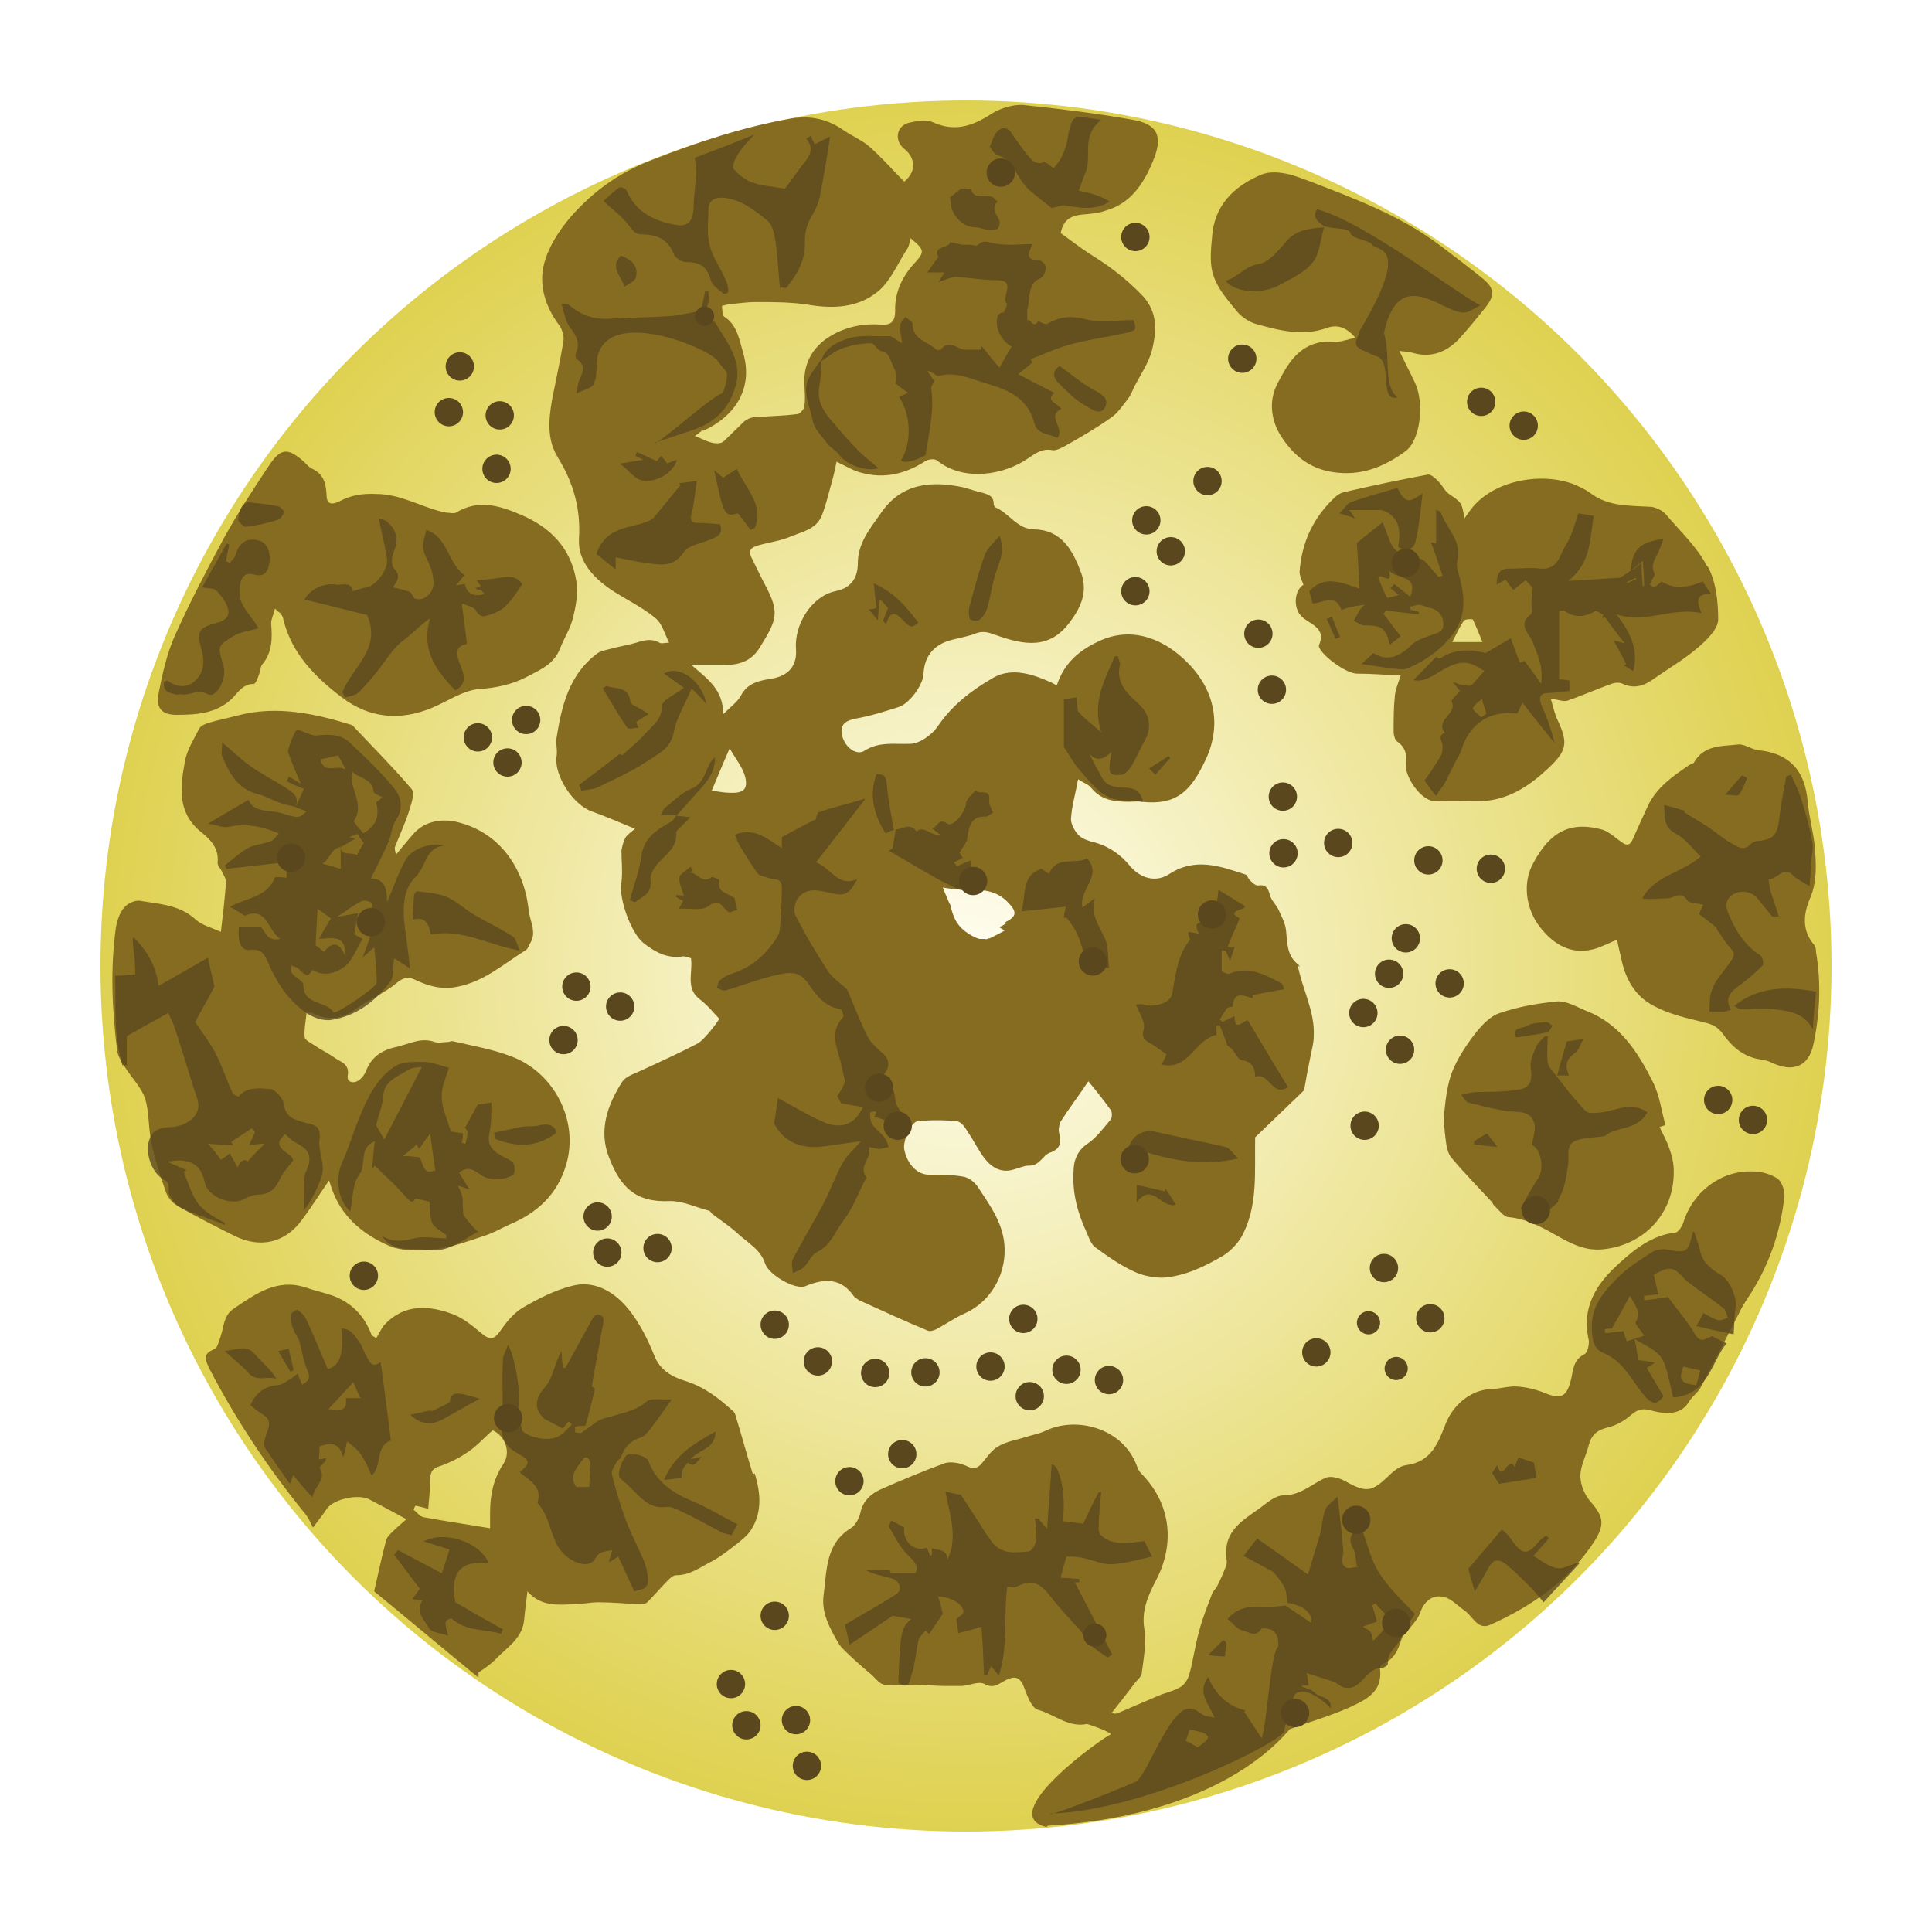<?xml version="1.0" encoding="UTF-8"?>
<svg id="Calque_4" xmlns="http://www.w3.org/2000/svg" xmlns:xlink="http://www.w3.org/1999/xlink" version="1.1" viewBox="0 0 300 300">
  <!-- Generator: Adobe Illustrator 29.0.0, SVG Export Plug-In . SVG Version: 2.1.0 Build 186)  -->
  <defs>
    <style>
      .st0, .st1, .st2, .st3, .st4, .st5, .st6, .st7, .st8, .st9 {
        isolation: isolate;
      }

      .st10 {
        opacity: .8;
      }

      .st11 {
        fill: url(#Dégradé_sans_nom_62);
      }

      .st12 {
        fill: #5b471e;
      }

      .st1 {
        filter: url(#outer-glow-7);
      }

      .st1, .st2, .st3, .st4, .st5, .st6, .st7, .st8, .st9 {
        fill: #866c21;
      }

      .st2 {
        filter: url(#outer-glow-6);
      }

      .st3 {
        filter: url(#outer-glow-8);
      }

      .st4 {
        filter: url(#outer-glow-9);
      }

      .st5 {
        filter: url(#outer-glow-1);
      }

      .st6 {
        filter: url(#outer-glow-3);
      }

      .st7 {
        filter: url(#outer-glow-2);
      }

      .st8 {
        filter: url(#outer-glow-5);
      }

      .st9 {
        filter: url(#outer-glow-4);
      }
    </style>
    <radialGradient id="Dégradé_sans_nom_62" data-name="Dégradé sans nom 62" cx="150" cy="150" fx="150" fy="150" r="134.4" gradientUnits="userSpaceOnUse">
      <stop offset="0" stop-color="#fffef2"/>
      <stop offset="1" stop-color="#dfd150"/>
    </radialGradient>
    <filter id="outer-glow-1" x="104.2" y="158.4" width="196.6" height="149" filterUnits="userSpaceOnUse">
      <feOffset dx="0" dy="0"/>
      <feGaussianBlur result="blur" stdDeviation="7.8"/>
      <feFlood flood-color="#fff" flood-opacity=".8"/>
      <feComposite in2="blur" operator="in"/>
      <feComposite in="SourceGraphic"/>
    </filter>
    <filter id="outer-glow-2" x="-6" y="86.9" width="118.6" height="131" filterUnits="userSpaceOnUse">
      <feOffset dx="0" dy="0"/>
      <feGaussianBlur result="blur1" stdDeviation="7.8"/>
      <feFlood flood-color="#fff" flood-opacity=".8"/>
      <feComposite in2="blur1" operator="in"/>
      <feComposite in="SourceGraphic"/>
    </filter>
    <filter id="outer-glow-3" x="1" y="46.6" width="112.3" height="88.3" filterUnits="userSpaceOnUse">
      <feOffset dx="0" dy="0"/>
      <feGaussianBlur result="blur2" stdDeviation="7.8"/>
      <feFlood flood-color="#fff" flood-opacity=".8"/>
      <feComposite in2="blur2" operator="in"/>
      <feComposite in="SourceGraphic"/>
    </filter>
    <filter id="outer-glow-4" x="213.6" y="91.9" width="92.6" height="97.4" filterUnits="userSpaceOnUse">
      <feOffset dx="0" dy="0"/>
      <feGaussianBlur result="blur3" stdDeviation="7.8"/>
      <feFlood flood-color="#fff" flood-opacity=".8"/>
      <feComposite in2="blur3" operator="in"/>
      <feComposite in="SourceGraphic"/>
    </filter>
    <filter id="outer-glow-5" x="164.4" y="3.4" width="91" height="94.1" filterUnits="userSpaceOnUse">
      <feOffset dx="0" dy="0"/>
      <feGaussianBlur result="blur4" stdDeviation="7.8"/>
      <feFlood flood-color="#fff" flood-opacity=".8"/>
      <feComposite in2="blur4" operator="in"/>
      <feComposite in="SourceGraphic"/>
    </filter>
    <filter id="outer-glow-6" x="200.7" y="131.8" width="83" height="85.9" filterUnits="userSpaceOnUse">
      <feOffset dx="0" dy="0"/>
      <feGaussianBlur result="blur5" stdDeviation="7.8"/>
      <feFlood flood-color="#fff" flood-opacity=".8"/>
      <feComposite in2="blur5" operator="in"/>
      <feComposite in="SourceGraphic"/>
    </filter>
    <filter id="outer-glow-7" x="177.4" y="50.2" width="113" height="97.9" filterUnits="userSpaceOnUse">
      <feOffset dx="0" dy="0"/>
      <feGaussianBlur result="blur6" stdDeviation="7.8"/>
      <feFlood flood-color="#fff" flood-opacity=".8"/>
      <feComposite in2="blur6" operator="in"/>
      <feComposite in="SourceGraphic"/>
    </filter>
    <filter id="outer-glow-8" x="8.2" y="175.9" width="133.2" height="108.2" filterUnits="userSpaceOnUse">
      <feOffset dx="0" dy="0"/>
      <feGaussianBlur result="blur7" stdDeviation="7.8"/>
      <feFlood flood-color="#fff" flood-opacity=".8"/>
      <feComposite in2="blur7" operator="in"/>
      <feComposite in="SourceGraphic"/>
    </filter>
    <filter id="outer-glow-9" x="61" y="-7.2" width="167" height="237.8" filterUnits="userSpaceOnUse">
      <feOffset dx="0" dy="0"/>
      <feGaussianBlur result="blur8" stdDeviation="7.8"/>
      <feFlood flood-color="#fff" flood-opacity=".8"/>
      <feComposite in2="blur8" operator="in"/>
      <feComposite in="SourceGraphic"/>
    </filter>
  </defs>
  <g class="st0">
    <circle class="st11" cx="150" cy="150" r="134.4"/>
  </g>
  <g>
    <path class="st5" d="M162.5,283.7c-8.2-1.9,8.9-14,10-14.4-.3-.5-3.6-1.6-3.7-1.6-2.9.6-5.1-1.5-7.6-2.2-.9-.2-1.6-1.9-2-3-.7-2.1-1.5-2.5-3.4-1.4-.9.5-1.6,1.1-2.9.4-.9-.5-2.3.2-3.5.3-.9,0-1.8,0-2.8,0-1.4,0-2.9-.2-4.3-.2-1.7,0-3.3.2-4.9,0-.7,0-1.4-.9-2-1.5-1.1-.9-2.1-1.8-3.1-2.7-.8-.8-1.7-1.5-2.2-2.4-1.3-2.3-2.6-4.6-2.2-7.4.5-3.8.3-7.9,4.2-10.3.7-.4,1.3-1.5,1.5-2.4.4-1.9,1.7-3,3.3-3.7,3.2-1.4,6.5-2.8,9.8-4,1-.3,2.4,0,3.3.4,1,.5,1.6.5,2.3-.2.9-1,1.6-2.2,2.7-2.8,1.3-.8,2.9-1,4.4-1.5,1-.3,2.1-.5,3.1-1,4.8-2.2,12-.3,14.1,5.7.1.4.4.8.7,1.1,4.5,4.6,5.2,10.8,2.2,16.5-1.2,2.3-2.3,4.7-1.8,7.6.3,2.2-.1,4.5-.4,6.7,0,.7-.8,1.2-1.2,1.8-1.2,1.6-2.4,3.1-3.5,4.5,0,0,.6.2,1,0,2.1-.9,4.2-1.8,6.3-2.7,1.2-.5,2.4-.7,3.5-1.4.6-.4,1.1-1.2,1.3-2,.6-2.2.9-4.5,1.5-6.6.5-2,1.3-3.9,2-5.8.2-.5.6-.8.8-1.2.5-1,1-2.1,1.4-3.2.2-.5,0-1.1,0-1.7-.2-3.8,2.7-5.4,5.2-7.2,1.1-.8,2.4-2,3.7-2,2.7,0,4.4-1.8,6.5-2.7.8-.4,2.2,0,3.1.5,3.2,1.8,4.1,1.7,6.7-.8.8-.8,1.8-1.6,2.8-1.7,3.8-.5,4.9-3.4,6-6.2,1.1-3,3.8-5.4,7-5.6,1.4,0,2.8-.5,4.2-.4,1.5.1,3.1.5,4.5,1.1,2.3.9,3.2.4,3.8-2,.4-1.5.3-3.2,2.1-4.1.5-.2.8-1.5.7-2.2-1.2-5.2,1.3-8.9,4.8-12,2.4-2.2,5.1-4.3,8.6-4.7.5,0,1.1-1,1.3-1.6,1.5-4.8,5.9-8.1,10.8-7.9,1.3,0,2.7.4,3.8,1.1.6.4,1.1,1.7,1.1,2.6-.6,5.8-2.5,11.2-5.8,16.1-.3.5-.6.9-.9,1.5-2.1,4.1-4.2,8.2-6.3,12.2-.4.8-1.3,1.4-1.8,2.2-1.1,1.9-3.1,2.2-6,1.4-1.2-.3-1.9-.2-2.9.6-1.1,1-2.5,1.8-3.9,2.1-1.6.4-2.4,1.2-2.8,2.7-.4,1.6-1.3,3.2-1.3,4.8,0,1.4.7,3,1.6,4,2,2.3,2.2,3.5.6,6.1-4,6.1-9.7,10.1-16.2,13-2,.9-2.7-1.4-4.1-2.3-1-.7-1.9-1.7-3-2-1.9-.5-3.2.7-3.8,2.5-.3.8-.9,1.5-1.5,2.2-.5.7-1.2,1.2-1.4,1.9-.5,1.6-1.1,3-2.7,3.7-.3.1-.7.6-.6.9.4,3.7-2.4,4.8-4.9,6-3,1.3-6.1,2.2-9.1,3.3-.3.1-9.4,13.3-37.6,15Z"/>
    <path class="st7" d="M51.3,183c-1.6,2.3-2.9,4.4-4.4,6.4-2.6,3.6-6.5,4.5-10.5,2.5-3-1.5-6-3-8.9-4.7-.7-.4-1.4-1.2-1.7-2-.9-2.6-1.8-5.2-2.3-7.9-.5-2.2-.3-4.7-1-6.8-.6-1.7-2.1-3.2-3.1-4.8-.5-.8-1.1-1.7-1.2-2.5-.8-6.4-1.1-12.8-.2-19.2.2-1.1.6-2.3,1.3-3.1.6-.7,1.8-1.2,2.6-1,2.9.5,6,.6,8.5,2.9,1,.9,2.6,1.3,3.9,1.9.3-2.5.6-5.1.8-7.7,0-.5-.3-1-.6-1.6-.2-.5-.8-1-.7-1.5.2-2.3-1.2-3.6-2.7-4.8-3.6-3-3.1-6.9-2.4-10.8.3-1.8,1.4-3.5,2.2-5.1.2-.5,1-.8,1.6-1,1.4-.4,2.9-.7,4.4-1.1,6.1-1.6,12-.3,17.8,1.5,3.1,3.3,6.3,6.5,9.2,9.9.6.7-.1,2.5-.5,3.8-.6,1.8-1.4,3.5-2.1,5.3,0,.2,0,.4.2,1.1,1-1.2,1.8-2.2,2.6-3.1,1.9-2.3,4.9-2.5,7.1-1.9,6.3,1.6,10.2,7,10.9,13.7.2,1.7,1.3,3.4.2,5.1-.2.3-.3.8-.6,1-3.4,2.1-6.5,4.9-10.6,5.7-2.3.5-4.3,0-6.3-.9-1.3-.7-2.1-.6-3.3.4-1.9,1.6-4.3,2.5-6.3,4-2.2,1.6-4.4,1.8-6.7.6-.2-.1-.9,0-.9,0-.1,1.2-.4,2.5-.3,3.7,0,.5.9.9,1.5,1.3,1,.7,2.1,1.2,3.1,1.9.9.7,2.4.9,2.1,2.8-.2,1.1,1,1.4,1.9.6.4-.3.7-.8.9-1.2.8-2.2,2.4-3.3,4.6-3.8,2-.4,3.9-1.6,6.1-.8.6.2,1.4,0,2,0,.3,0,.6-.2.9-.1,3,.7,6,1.2,8.9,2.3,6.6,2.4,10.7,9.9,8.6,16.9-1.4,4.7-4.6,7.5-8.9,9.3-1.3.6-2.5,1.3-3.8,1.7-2.4.8-4.8,1.7-7.2,2-2.6.3-5.5.5-7.7-.5-3.6-1.6-6.9-4.1-8.5-8.1-.3-.7-.5-1.4-.8-2.3Z"/>
    <path class="st6" d="M42.7,94.5c-.2.9-.6,1.6-.6,2.3.2,2.3.2,4.5-1.4,6.4-.3.4-.3,1.1-.5,1.6-.2.5-.5,1.4-.8,1.4-1.7,0-2.4,1.3-3.4,2.3-2.4,2.3-5.5,2.5-8.6,2.5-2.2,0-3.2-1-2.8-3.2.6-3.1,1.3-6.3,2.6-9.2,2.3-5.1,4.9-10.1,7.6-15.1,2.1-3.8,4.5-7.5,6.9-11.1,1.9-2.9,3-2.9,5.5-.7.4.4.8.9,1.3,1.1,1.7.8,2.1,2.2,2.2,3.9,0,1.4.5,1.9,2.1,1.1,1.7-.9,3.5-1.2,5.6-1.1,4,0,7.2,2.2,10.9,2.9.5,0,1.1.2,1.5,0,3.4-2.1,6.8-1.1,10,.3,4.6,1.9,7.9,5.2,8.7,10.4.3,1.9-.1,4-.6,5.9-.4,1.5-1.3,2.9-1.9,4.4-.9,2.5-3.1,3.4-5.2,4.5-2.3,1.2-4.7,1.7-7.4,1.9-2.5.2-4.9,1.9-7.3,2.9-5,2.1-9.8,1.6-14-1.6-4.1-3.1-7.8-6.8-9.1-12.1,0-.3-.2-.6-.4-.9,0-.1-.3-.2-.8-.7Z"/>
    <path class="st9" d="M251.1,145.9c-1.1.5-2,.9-3,1.3-3.9,1.3-6.8-.4-9.1-3.4-2.1-2.8-2.6-6.8-.9-9.8,2.6-4.9,5.8-6.5,10.6-5.2,1.1.3,2,1.2,3,1.9.8.6,1.3.7,1.8-.3.8-1.8,1.6-3.6,2.4-5.3,1.4-2.9,3.9-4.6,6.4-6.3.3-.2.7-.2.8-.5,1.6-2.7,4.4-2.4,6.8-2.7,1-.1,2.1.8,3.2.9,4.8.5,7.2,3.2,7.6,8,.2,2.4.9,4.7,1.1,7,.2,2.6.4,5.3-.7,7.9-1,2.3-1.4,4.9.5,7.2.3.3.4.8.4,1.3.8,4.7.6,9.5-.4,14.2-.7,3.5-3.2,4.5-6.5,2.9-.6-.3-1.2-.4-1.8-.5-2.6-.4-4.4-2-5.8-4-.9-1.2-1.8-1.5-3.1-1.8-2.5-.6-5.1-1.2-7.4-2.4-2.9-1.4-4.5-4-5.2-7.2-.2-1-.5-2-.7-3.2Z"/>
    <path class="st8" d="M210.5,52.5c-1.5-1.8-2.9-2.1-4.4-1.6-3.8,1.4-7.5.4-11.1-.6-1-.3-2.1-1-2.8-1.8-1.4-1.7-3-3.5-3.7-5.5-.7-1.8-.5-4-.3-6.1.3-5,3.4-8,7.7-9.8,1-.4,2.3-.4,3.4-.2,1.4.2,2.8.8,4.2,1.3,7,2.7,14,5.3,20.1,9.9,2.2,1.7,4.5,3.4,6.7,5.2,1.8,1.5,1.8,2.6.4,4.4-1.4,1.7-2.8,3.5-4.3,5.1-1.9,1.9-4.2,2.8-7,2-.6-.2-1.2-.2-2.1-.3.9,1.9,1.7,3.4,2.4,4.9,1.5,3.1.9,9-1.5,10.7-3.3,2.4-6.9,3.9-11.3,3.2-3.8-.6-6.2-2.8-8-5.6-1.4-2.2-2-5.2-.6-8,1.6-3.1,3.2-6,7-6.6.7-.1,1.5,0,2.3,0,.9-.1,1.7-.4,3-.7Z"/>
    <path class="st2" d="M257.7,175c.5,1.1,1.1,2.1,1.5,3.3.4,1.1.7,2.3.7,3.5.1,6.6-4.6,11.6-11.1,12.2-2.4.2-4.2-.6-6.1-1.6-2.7-1.5-5.3-3.1-8.4-3.4-.8,0-1.5-1.1-2.2-1.7-.2-.2-.3-.4-.4-.6-2.1-2.3-4.3-4.5-6.3-6.9-.6-.7-.8-1.8-.9-2.7-.2-1.6-.4-3.2-.2-4.7.2-2,.5-4.2,1.2-6,.8-2,2.1-4,3.4-5.7,1.1-1.4,2.4-2.9,4-3.4,2.9-1,5.9-1.5,8.9-1.8,1.5-.1,3.1.9,4.6,1.5,5.1,2,7.9,6.3,10.2,10.9,1.1,2.1,1.4,4.6,2,6.8-.3.1-.6.2-.9.3Z"/>
    <path class="st1" d="M265,87.8c-1.5-2.9-4.1-5.3-6.3-7.9-.5-.6-1.5-1.1-2.3-1.2-3.3-.2-6.6,0-9.4-2.1-.8-.6-1.7-1-2.6-1.4-5.3-2-12.7-.5-16,3.9-.3.4-.6.8-1,1.4-.4-2.5-.5-2.5-2.4-3.8-.7-.5-1-1.3-1.6-1.9-.5-.5-1.2-1.2-1.7-1.1-4.3.8-8.6,1.7-12.9,2.7-.6.1-1.2.5-1.6.9-3.3,3.1-5.1,7-5.4,11.5,0,.6.3,1.2.6,2-1.4.8-1.7,3.7-.2,5,1.3,1.2,3.8,1.7,2.6,4.4,0,0,0,.1,0,.2.5,1.5,4.3,4.2,5.9,4.2,2.3,0,4.5.2,6.8.3-.4,1.2-.8,2.1-.9,3.1-.2,1.8-.2,3.7-.2,5.6,0,.5.2,1.3.5,1.5,1.3.9,1.6,2,1.4,3.5-.2,2.1,2.4,5.7,4.4,5.8,2.5.1,4.9,0,7.4,0,4.1-.2,7.3-2.3,10.2-5,2.9-2.7,3.3-3.9,1.6-7.5-.5-1-.7-2.1-1.1-3.4,1.1.1,1.9.5,2.6.3,2.3-.8,4.5-1.8,6.8-2.6.5-.2,1.3-.3,1.8,0,1.8.8,3.3.3,4.8-.8,2.3-1.6,4.7-3,6.8-4.8,1.3-1.1,3.1-2.8,3.2-4.3,0-2.8-.3-5.9-1.6-8.3ZM225.5,99.7c.7-1.3,1.1-2.3,1.8-3.3.2-.3,1.3-.3,1.4-.2.5,1,.9,2.1,1.5,3.5-1.8,0-3.1,0-4.6,0Z"/>
    <path class="st3" d="M116.9,228.9c-.9-2.9-1.7-5.9-2.6-8.8-.1-.4-.2-.8-.5-1-2.2-2-4.5-3.8-7.5-4.7-1.9-.6-3.8-1.6-4.7-3.9-1-2.5-2.3-5.1-4-7.2-2.2-2.7-5.3-4.6-8.9-3.6-2.7.7-5.2,2-7.6,3.4-1.3.8-2.4,2.1-3.3,3.4-1.1,1.6-1.7,1.7-3.2.4-1.3-1.1-2.7-2.2-4.2-2.8-3.7-1.4-7.5-1.7-10.6,1.5-.6.6-.9,1.5-1.4,2.2-.2-.2-.5-.3-.7-.5-1.1-3-3.1-5-6-6.1-1.4-.5-2.9-.8-4.3-1.3-4.4-1.4-7.7,1-11.1,3.3-1.6,1.1-1.5,2.7-2,4.2-.3.8-.5,1.9-1,2.1-1.9.7-1.4,1.7-.8,3,4.2,8.1,9.3,15.7,15,22.7.4.5.7,1.2,1.1,2,1.1-1.5,1.7-2.2,2.2-3,1.2-1.5,5-2.3,6.7-1.3,1.9,1,3.8,2,5.6,3-.4.4-1.3,1.1-2,1.8-.5.5-1.1,1-1.2,1.7-.6,2.3-1.1,4.6-1.8,7.7,5,4.1,10.6,8.8,16.2,13.4,0-.3,0-.5,0-.8.9-.6,1.8-1.2,2.6-2,1.8-1.9,4.3-3.3,4.5-6.3.1-1.2.3-2.5.5-4.3,2.1,2.4,4.7,2.1,7.2,2,1.3,0,2.5-.3,3.8-.3,2.1,0,4.2.2,6.3.3.5,0,1.1,0,1.4-.4,1.1-1.1,2.1-2.3,3.1-3.3.3-.3.8-.8,1.3-.8,2.2,0,3.8-1.3,5.6-2.2,1.3-.7,2.4-1.6,3.6-2.5.9-.7,1.8-1.4,2.4-2.3,1.8-2.8,1.5-5.8.6-8.8ZM78.1,227.4c-1.5,2.3-2,4.8-2,7.5,0,.9,0,1.9,0,2.4-3.6-.6-7-1.1-10.3-1.7-.6-.1-1.1-.8-1.6-1.2.1-.2.2-.4.3-.6.5.1,1,.2,2,.5.1-1.5.3-2.9.3-4.3,0-1.1.1-1.9,1.4-2.3,1.5-.5,3.1-1.3,4.4-2.2,1.4-.9,2.5-2.2,3.9-3.4,2,.9,2.9,3.5,1.6,5.3Z"/>
    <path class="st4" d="M201.8,150.2c0-.2-.1-.4-.3-.5-1.7-1.4-1.6-3.3-1.8-5.2-.1-1.1-.7-2.2-1.2-3.3-.4-.8-1.1-1.4-1.3-2.2-.3-1.1-.6-1.7-1.9-1.5-.4,0-.9-.5-1.3-.9-.2-.2-.3-.7-.6-.8-3.9-1.3-7.8-2.7-11.8-.1-2.1,1.4-4.5.7-6.1-1.2-1.5-1.8-3.3-3.1-5.6-3.7-.8-.2-1.8-.5-2.4-1.1-.6-.6-1.2-1.7-1.2-2.5.1-2,.7-3.9,1.1-6.2.9.6,1.6.8,2,1.3,1.6,2,3.7,2.2,6,2.2.6,0,1.3-.1,1.9,0,5.4.6,7.6-1.7,9.8-6.3,2.6-5.3,1.7-10.8-2.6-15.2-3.5-3.6-8.4-5.8-13.5-3.6-3.2,1.4-5.7,3.4-6.9,7-.5-.2-.6-.3-.8-.4-2.9-1.3-6.1-2.4-9-.8-3.3,1.9-6.4,4.2-8.7,7.6-.9,1.3-2.8,2.7-4.3,2.7-2.4.1-4.8-.4-7.1,1.1-1.3.8-3.2-.7-3.5-2.7-.2-1.4.6-2,2.1-2.3,2.3-.4,4.5-1.1,6.7-1.8,1.7-.5,3.8-3.4,3.9-5.1.1-2.6,1.4-4.4,3.9-5.2,1.3-.4,2.8-.6,4.1-1.1,1.2-.5,2.1-.2,3.2.2,4.5,1.6,8.4,2.3,11.6-2.1,1.7-2.3,2.7-4.6,1.7-7.5-1.3-3.5-3-6.7-7.3-6.8-2.6,0-3.9-2.5-6-3.4-.1,0-.3-.3-.3-.5,0-1.3-.8-1.5-1.8-1.8-.9-.2-1.8-.5-2.8-.8-5.1-1.1-9.8-.7-13,4.1-1.6,2.3-3.5,4.5-3.5,7.7,0,1.9-.8,3.8-3.5,4.3-3.7.8-6.4,5.2-6.1,9,.2,2.6-1.2,4.2-3.9,4.6-1.9.3-3.7.7-4.7,2.7-.5.9-1.5,1.6-2.7,2.8,0-3.9-2.5-5.5-5-7.7,2,0,3.4,0,4.8,0,2.5.2,4.6-.5,5.9-2.7,2.6-4.2,3.1-5.3.9-9.5-.8-1.5-1.5-3-2.2-4.4-.6-1.2,0-1.6,1-1.9,1.7-.5,3.5-.7,5.1-1.4,1.7-.7,3.8-1.1,4.7-3,.6-1.4,1-3,1.4-4.5.4-1.3.7-2.6,1-4.1,1.5.7,2.6,1.4,3.8,1.7,3.6,1,6.9.2,10-1.8.5-.3,1.4-.4,1.8-.1,4.2,3.4,10.5,2.2,14.1-.3,1.2-.8,2.2-1.6,3.8-1.3.6.1,1.3-.3,1.9-.6,2.5-1.4,4.9-2.8,7.3-4.5,1-.7,1.7-1.8,2.5-2.8.4-.5.7-1.2,1-1.9,1-1.9,2.3-3.8,2.8-5.8.7-2.9.9-5.8-1.5-8.4-2.4-2.5-5-4.5-7.9-6.3-1.6-1-3.1-2.2-4.8-3.4.4-1.9,1.3-2.7,3.5-2.9,1.2-.1,2.4-.2,3.5-.6,3.8-1.1,5.8-4,7.3-7.6,1.6-3.8.9-5.8-3.1-6.5-5.6-1-11.3-1.7-17-2.3-1.6-.1-3.6.5-5,1.4-2.9,1.9-5.7,2.8-9,1.3-1.1-.5-2.7-.2-3.9.1-1.9.6-2.1,2.8-.6,4,1.9,1.5,1.8,3.7,0,5.1-1.9-1.9-3.6-3.9-5.6-5.6-1.1-.9-2.5-1.5-3.7-2.3-2.5-1.8-5.2-2.4-8.2-1.9-7.5,1.3-14.7,3.7-21.8,6.5-5,1.9-9.1,4.9-12.5,8.8-1.8,2.1-3.4,4.6-4.1,7.2-.9,3.4.2,6.8,2.4,9.7.4.6.7,1.6.6,2.3-.5,3.1-1.2,6.2-1.8,9.3-.5,3-.8,6,.9,8.8,2.4,3.9,3.6,7.9,3.3,12.7-.2,3.6,2.5,6.3,5.5,8.2,2.2,1.4,4.5,2.5,6.4,4.1,1,.8,1.4,2.4,2.1,3.8-.7,0-1.2.2-1.5,0-1.2-.7-2.4-.4-3.6,0-1.4.4-2.8.6-4.2,1-.7.2-1.4.3-1.9.7-4.4,3.3-5.5,8.2-6.3,13.2-.1.9.2,1.9,0,2.9-.3,2.9,2.6,7.4,5.5,8.4,2.2.8,4.3,1.7,6.7,2.7-.6.5-1.2.9-1.5,1.4-.3.6-.5,1.3-.6,2,0,1.6.2,3.3,0,4.9-.5,2.4,1.5,8,3.5,9.5,1.8,1.4,3.7,2.4,6.1,2,.4,0,.9.2,1.2.3.3,2.3-.9,4.7,1.4,6.4,1.2.9,2.2,2.2,3,3-.6.9-1,1.4-1.4,1.9-.7.8-1.4,1.7-2.3,2.1-2.9,1.5-5.8,2.8-8.8,4.2-.9.4-2.1.8-2.6,1.6-2.3,3.6-3.7,7.6-2,11.8,1.7,4.4,4,7,9.5,6.7,2,0,4,1,6,1.5.2,0,.3.4.5.5,1.3,1,2.7,1.9,3.9,3,1.6,1.5,3.6,2.5,4.3,4.7.6,1.8,4.8,4.2,6.3,3.5,2.9-1.2,5.5-1.3,7.5,1.6.2.2.5.4.8.6,3.5,1.6,7,3.2,10.6,4.7.4.2,1,0,1.4-.2,1.5-.8,2.9-1.8,4.5-2.5,3.9-1.8,6.2-5.8,6.1-10-.1-3.8-2.2-6.6-4.1-9.5-.5-.8-1.5-1.6-2.4-1.7-1.7-.3-3.5-.3-5.3-.3-1.8,0-3.4-1.7-3.8-4-.2-1.3,1.1-4.2,2.1-4.3,2-.2,4-.2,6,0,.7,0,1.4,1,1.8,1.7.9,1.3,1.6,2.8,2.6,4.1,1.1,1.4,2.6,2.3,4.5,1.7.8-.2,1.6-.6,2.3-.6,1.7.1,2.2-1.6,3.3-2,2-.7,1.7-1.9,1.4-3.4,0-.5.1-1.2.4-1.6,1.2-1.9,2.6-3.7,4.2-6.1,1.4,1.7,2.5,3.1,3.5,4.5.2.3.2,1.1,0,1.4-1.1,1.3-2.2,2.8-3.5,3.7-1.7,1.1-2.3,2.7-2.3,4.4-.2,3.3.6,6.4,2,9.4.4.9.7,1.9,1.4,2.4,1.9,1.4,3.9,2.8,6.1,3.8,1.3.6,2.9.9,4.3.9,3.4-.2,6.5-1.7,9.4-3.4,1.1-.7,2.1-1.7,2.8-2.8,2.7-4.8,2.1-10.1,2.2-15.6,2.5-2.4,5.2-5,7.6-7.3.3-1.8.6-3.3.9-4.8.2-1.2.6-2.4.6-3.6.2-3.9-1.8-7.3-2.5-11.1ZM109.2,66.9c5-2.3,7.8-6.6,6.2-12.1-.6-2-.9-4.3-2.9-5.6-.4-.2-.3-1.1-.4-1.7.5-.1,1-.3,1.5-.3,1.2-.1,2.5-.3,3.7-.3,2.7,0,5.4,0,8.1.4,4,.7,7.9.5,11-2.1,1.9-1.6,3-4.3,4.5-6.6.3-.4.3-1,.5-1.6,2.3,1.9,2.2,2.1.4,4.1-1.8,2-2.9,4.5-2.8,7.2,0,2-1,2.2-2.4,2.1-3-.2-5.8.5-8.3,2.2-2.2,1.6-3.4,3.8-3.4,6.5,0,1.3.2,2.7,0,4,0,.4-.7,1.2-1.1,1.2-2.2.3-4.5.3-6.7.5-.5,0-1.1.3-1.5.6-.6.6-2.9,2.8-3.3,3.2-.4.3-1.3.3-1.9.1-.8-.2-1.5-.6-2.5-1,.6-.4.9-.7,1.2-.9ZM113.3,123.1c-.9,0-1.7-.2-2.8-.3.9-2.1,1.7-4.1,2.8-6.6.9,1.6,2,2.9,2.4,4.4.5,2-.3,2.6-2.4,2.5ZM156.3,143.4c-.1,0-.3.1-.4.2-.1,0-.2.1-.3.2,0,0,0,0-.1,0,0,0-.2.1-.3.2,0,0,.2.1.3.2.3.1.4.3.5.3-.7.4-1.5.8-2.3,1.2-.1,0-.2,0-.4.1s-.3,0-.4,0c0,0-.1,0-.2,0,0,0-.1,0-.2,0s-.1,0-.2,0c0,0-.1,0-.2,0-.4-.1-.8-.3-1.2-.5-.7-.4-1.4-.9-1.9-1.5-.6-.7-1-1.6-1.3-2.7,0-.4-.2-.7-.4-1.1-.2-.6-.6-1.3-.9-2.2h0,0c3.5.8,7.2-.6,10,2.2,1.6,1.6,1.5,2.3-.3,3.2Z"/>
  </g>
  <g class="st10">
    <g>
      <path class="st12" d="M163,281.7c1.2,0,12.2-4.5,13.3-5,1.8-.8,5.2-11.4,8.4-11.4,1.3,0,1.7,1.1,2.8,1.2.3,0,.6.2,1.1.2-.8-2-2.8-3.8-1-6.3,1.1,2.6,2.9,4.5,5.8,5.2,0,0-.2.2-.2.2.9,1.4,1.8,2.7,2.7,4.1.8-1.7,1.4-13.6,2.6-14.2,0-.5,0-1-.1-1.4-.2-.5-.5-1-.9-1.2-.5-.2-1.6-.4-1.7-.1-.9,1.4-2,.3-2.8.2-.8-.1-1.5-1.1-2.4-1.8,2-2.3,4.3-1.9,6.6-1.9.8,0,1.6-.1,2.4-.2,1.3.9,2.7,1.8,4,2.7.3-1.5-1.3-2.8-3.7-3.1-.1-.8-.1-1.6-.4-2.3-.5-1-1.2-1.9-1.9-2.6-1.6-.8-3.1-1.7-4.5-2.4.7-.9,1.4-1.8,2.1-2.7,2.6,1.8,5,3.5,7.9,5.6.6-2,1.2-4,1.8-6,.4-1.3.4-2.8.9-4.1.3-.7,1.1-1.2,1.9-2,.4,3.3.7,5.9.9,8.6,0,.4-.2.9-.2,1.3.3,2.2,2.1.6,3.1,1.1-.4-.1-.8-.2-.8-.2-.2-1.1-.2-2.1-.6-2.8-1-1.7,0-2.5,1.2-3.4,1,2.5,1.5,5.2,2.9,7.3,1.6,2.5,3.8,4.5,5.5,6.3-.8,1.4-1.7,2.3-2,3.4-.5,1.6-2.4,2.4-2.2,4.4,0,.2-.6.6-.9.6-2.6-.1-3.2,3.8-6,3-.6-.2-1-.7-1.6-.9-1.3-.4-2.5-.8-4.1-1.3.2.9.2,1.4.3,1.9-.3,0-.6,0-1,0v.2c.6.3,1.4.4,1.9.9.8.9,2.8.6,2.5,2.5,0-.4-5.2-4.9-5.9-1.2-.2,0,0,1.2-.2,1.2-.4,1.2-.9,2.3-1.1,3.5-.2,1.6-21.5,12.4-36.3,12.8ZM213.8,251.8c-.6.2-1.4.5-2.2.8.4.3.9.4,1.2.8.3.4.3.9.4,1.4.4-.4.8-.8,1.2-1.2.2-.2.3-.5.5-.6,1.9-.7,1.3-1.5.2-2.4-.5-.5-1-1-1.5-1.6-.2,0-.4.2-.5.3.2.8.5,1.6.7,2.4ZM186,271.3c1.9-1.3,2-1.7.7-2.3-.8-.2-1.6-.4-2-.4-.2.7-.4,1.3-.6,1.7.6.3,1.2.6,1.8,1Z"/>
      <path class="st12" d="M45.9,125.3c.4-.9.8-1.8,1.3-2.8-1.2-.5-2-.8-2.7-1.2.1-.2.2-.4.4-.7.4.3.9.5,1.8,1.1-.8-1.9-1.4-3.3-2-5,.1-.4.3-1.3.7-2.1.2-.4.4-1.1.7-1.2.5-.1,1,.3,1.5.4.5.2,1.1.5,1.7.4,1.8-.2,3.6-.2,5,1.1,2.4,2.3,4.8,4.5,6.9,7.1,1.1,1.3,1.5,3.1.3,4.9-.7,1-.7,2.4-1.2,3.5-.8,1.8-1.7,3.6-2.7,5.6,2.2.1,2.5,1.6,2.5,3.7,1.1-2.5,1.8-4.7,2.9-6.6.9-1.7,4.1-2.8,6-2.2-3,.3-2.8,3.3-4.5,4.9-1.8,1.7-2,4.6-1.7,7.2.3,2.3.6,4.7.9,7-.6-.4-1.5-1-2.5-1.6-.2,1.2,0,2.7-.5,3.5-2.4,3.2-5.4,5.5-9.4,6.1-1.1.1-2.4-.3-3.4-.9-2.8-1.8-4.6-4.4-6-7.4-.6-1.2-.8-2.9-3.1-2.6-1.4.2-1.9-1.3-1.7-3.5h3.4c.7.4.8,2.3,3,1.8-2-1.4-2-5.1-5.5-3.6-.6-.4-1.2-.8-2.3-1.4,2.6-1.4,5.9-1.5,7-4.6.5,0,1.1,0,1.8.1,0-.7,0-1.4-.1-2.4-3.1.3-6.1.7-9.2,1-.1-.2-.2-.3-.3-.5,1.2-.9,2.3-2,3.6-2.7,1.1-.6,2.4-.6,3.6-1.1.5-.2.8-.8,1.2-1.2-2.7-1.1-5.2-1.6-7.8-1-.8.2-1.8-.3-3.2-.5,2.5-1.5,4.4-2.6,6.3-3.7.8,2.1,3.4,1.5,5.2,2.1,2.7.9,2.8.6,3.8-.3-.5-.2-.9-.4-1.4-.5,0,0,0,0,0,0ZM52.8,131.5c.4,1.6,1.9.7,2.6,1.3.4-.7.7-1.3,1.1-1.9-.3-.4-.7-.9-1-1.4-.3.1-.7.3-1.3.5.5.1.8.2,1,.2-.7.4-1.5.9-2.2,1.3-1.6.2-1.7,1.8-2.9,2.6,1,.3,1.6.5,2.8.8v-3.5ZM48.5,150.6c-.7,1.1-.8,1.1-2.2-.2-.3-.3-.7-.3-1.1-.5,0,.4,0,.9.1,1.2.5.7,1.8,1.2,1.8,1.8,0,3.3,3.5,2.4,4.7,4.3.3.4,6.7-3.9,6.7-4.6,0-1.9-.2-3.7-.4-5.5-.6.5-1,.9-1.8,1.6.7-1.9,1.2-3.1,1.5-4.4.2-.8,0-1.7-.1-2.5,0-.6.2-1.4,0-1.6-.4-.3-1.3-.5-1.7-.2-1.2.6-2.3,1.5-3.7,2.4,1.2-.2,2-.4,3.3-.6-.2,1.2-.4,2.2-.6,3.3.1,0,.5.3,1.3.7-1,1.6-1.6,3.4-2.8,4.3-1.2.9-3,1.6-4.8.6ZM59.4,123.8c-.6-.3-1.4-.6-1.4-.9-.2-2.1-2.3-2-3.3-3.1,0,.3-.1.4-.1.5-.2,2.4,2,4.6.4,7.1-.2.3.9,1.3,1.4,2,2-1.1,2.6-2.7,2-4.8.5-.4.8-.6,1.1-.9ZM49.6,145.7c.7-1.3,1.3-2.3,1.8-3.1-.7-.5-1.3-.9-2.1-1.5-.1,1.9-.2,3.7-.3,5.7.2.1.7.5,1.3,1,1.1-1.3,2.2-1.9,3.3.6,0-2.5-.7-3-3.9-2.6ZM53.6,119.4c-.3-.7-.7-1.4-1.1-2.1-.9.2-1.8.4-2.7.6.4,2.5,2.7.7,3.8,1.6Z"/>
      <path class="st12" d="M47.1,187.9c.2-.7,0-5,.3-5.7,1.2-2.6.8-3.6-1.7-4.9-.5-.3-1-.8-1.4-1.2-2.7,2.3,1.3,2.9,1.2,4.1-.8,1.1-1.5,1.8-1.9,2.6-.7,1.6-1.5,2.6-3.4,2.7-.8,0-1.6.3-2.3.7-2,1.1-5.7-.4-6.1-2.6-.6-2.8-2.3-3.9-5.8-3.2,1.3.6,2.1.9,3,1.3-.2,0-.3.2-.5.2.5,1.3,1,2.7,1.6,3.9,1,2.1,3,3.1,4.8,4.1v.3c-1.4-.7-6.1-2-7.3-3-.7-.6-1.5-1.6-1.4-2.4,0-.9,0-1.2-.7-1.6-2.2-1.1-3.4-5.2-1.8-7.2.5-.7,1.9-1,3-1,1.9-.1,3.9-1.3,4.1-3.1.1-1-.5-2.1-.8-3.2-.6-1.9-1.2-3.9-1.8-5.8-.4-1.2-.8-2.5-1.2-3.7-.3-.7-.6-1.4-.9-1.9-2.3,1.3-4.2,2.3-6.4,3.6v4.5c-.2,0-.4,0-.7,0-1.4-4.7-1-9.5-1.1-13.9,1.2,0,2.1-.1,3.1-.2,0-1.4-.1-2.8-.3-4.1,0-.5-.2-1.1,0-1.7,2.1,2.1,3.6,4.5,3.9,7.6,2.5-1.4,5.1-2.9,7.7-4.4.3,1.6.7,3.1,1,4.5-1,1.9-2.1,3.8-3,5.5,1.1,1.6,2.3,3.2,3.2,4.9,1,2,1.7,4.1,2.6,6.1.1.3.6.4.9.6,1.3-1.6,3.3-1.3,4.9-1.2.8,0,2.1,1.5,2.2,2.4.2,1.9,1.5,2.3,2.8,2.7,1.5.5,3.1.2,2.7,2.9-.2,1.8,1,3.8.3,5.7-.6,1.7-1.6,3.8-2.7,5.1M38.5,180.3c1-1.1,1.8-1.9,2.6-2.7-.7,0-1.5.1-2.4.2.4-.9.6-1.4.9-2-.2-.2-.3-.4-.5-.6-1.1.7-2.1,1.4-3.2,2.1.1.2.2.3.3.5-1.1,0-2.3-.1-3.9-.2.9,1,1.5,1.8,2,2.5.6-.4,1-.7,1.4-1,.4.7.7,1.3,1.2,2.2.3-.9,1-1.5,1.6-.9Z"/>
      <path class="st12" d="M133.7,177.2c-2.4.3-4.5.7-6.6.9-3.3.2-5.7-1.2-6.9-3.7.3-1.6.4-2.7.6-3.9,2.6,1.4,5,2.9,7.5,3.9,2.2.8,4.4.4,5.7-2.5-1-.2-2.1-.3-3.4-.6,0,0-.3-.6-.6-1.1q1.5-2.1,1.1-2.8c-.3-1.2-.5-2.5-.9-3.7-.6-2-1-4,.7-5.7.2-.2-.2-1.2-.3-1.3-2.5-.3-3.9-2.2-5.1-4-1.6-2.3-3.5-1.6-5.4-1.2-2.5.6-5,1.6-7.5,2.3-.4.1-.9-.3-1.3-.4.2-.4.2-1,.5-1.2.5-.4,1.1-.8,1.8-1,3.2-1,5.5-3.1,7.2-5.9.3-.5.3-1.3.4-2,.1-1.8.2-3.7.2-5.5,0-1.6-1.4-1.2-2.2-1.5-.5-.2-1.2-.3-1.5-.6-1-1.4-2-3-2.9-4.5-.3-.5-.4-1-.7-1.6,3.1-1.2,5.1.7,7.3,2.1,0-.6,0-1.2,0-1.7,1.6-.9,3.3-1.8,5.3-2.8,0,0,.1-1,.5-1.1,2.3-.8,4.6-1.3,7.2-2.1-2.7,3.5-5.1,6.6-7.7,9.9,2.5,1,3.4,3.9,6.4,2.6-1.3,2.5-1.9,2.7-4.4,2.1-1.7-.4-3.6-.8-4.8.9-.5.6-.7,1.9-.4,2.6,1.5,3,3.2,5.8,5,8.6.7,1.1,1.9,1.9,2.9,2.8.1.1.2.3.3.5,1,2.4,1.9,4.8,3.1,7.1.5.9,1.4,1.7,2.2,2.4,1.2,1,1.3,2.3,0,3.6.5.1.9.2,1.3.3-.1.3-.4.9-.4.9,1.5.9.7,2.7,1.7,3.9.5.6.6,1.6,1.1,2.9-1.9-.7-3.2-1.1-4.5-1.6-.2,0-.3,0-.5,0,.5-.7.5-1.2-.5-.8-.2,0-.1,1.3.2,1.8.5.8,1.4,1.4,2,2.2.3.4.4.9.6,1.4-.5.1-1,.3-1.5.3-.4,0-.9-.2-1.6-.3.6,1.8-1.8,3-.3,4.8,0,0-.2.2-.3.4-1.1,2.1-1.9,4.4-3.4,6.3-1.2,1.6-1.9,3.8-4,4.8-.9.4-1.3,1.6-2,2.3-.5.5-1.2.7-1.8,1,0-.7-.3-1.6,0-2.2,1.5-2.8,3.1-5.5,4.6-8.3,1.2-2.2,2-4.6,3.2-6.7.6-1.1,1.6-1.9,2.7-3.2Z"/>
      <path class="st12" d="M145.6,247.7c.3.9.5,1.7.8,2.9-.5.7-1.3,1.9-2.1,3.1-.2-.1-.4-.3-.6-.5-.4.5-1,1-1.1,1.6-.3,1.3-.4,2.6-.7,3.9,0,.5-.3,1-.4,1.5-.3,1-.4,2.2-2,1.1.3-7.9.4-8.5,2-9.9-1.2-.2-2.2-.4-2.9-.5-2.2,1.5-4.3,2.9-6.7,4.5-.2-1.1-.5-2.3-.7-3.1,2.8-1.7,5.4-3.1,7.9-4.7,1.1-.7.7-2.1-.6-2.5-1.4-.4-2.8-.6-4.1-1.3h3.7c0,0,.3.4.2.4h3.9c.5-1.2-.4-1.9-1.3-2.8-1.2-1.2-2-2.9-2.9-4.4,0-.1.2-.5.4-.9.7.4,1.4.7,2,1.1-.3,2.1,1.6,3.9,3.5,3.1.2.4.3.8.5,1.2.1,0,.2,0,.3,0,0-.3,0-.6,0-1.1,1,.4,2.4.1,2.4,1.8,1.7-3.4.4-7-.3-10.6.9.2,1.6.4,2.4.5,1.1,1.7,2.3,3.5,3.5,5.4.4.7.9,1.3,1.3,1.9,1.5,2,3.6,1.7,5.7,1.5.5,0,1.1-1.1,1.2-1.7.1-1.1,0-2.3-.2-3.4.2,0,.3,0,.5,0,.5.6,1,1.1,1.4,1.6.2-3.3.5-6.6.7-10,1.3,0,2.3,5,1.7,8.8,1.1.1,2.2.3,3.2.4.8-1.7,1.5-3.2,2.3-4.7,0-.2.5-.2.5-.2-.2,2-.4,3.9-.4,5.8,0,1.2,2,2.2,4,2.1,1,0,2.1-.2,3.1-.3.4.8.8,1.6,1.2,2.4-2.2.5-4.3,1.1-6.4,1.2-1.5,0-2.9-.7-4.4-1-.9-.2-1.8-.2-2.5-.2-.4,1.3-.7,2.4-.9,3.3.9,0,1.9.1,2.9.2,0,.2,0,.4,0,.5h-.7c1.9,3.7,3.9,7.5,5.8,11.2-.2.2-.5.3-.7.5-1.4-1-2.9-1.8-3.8-3.5-.4-.9-1.3-1.5-1.9-2.3-1.2-1.3-2.4-2.7-3.5-4.1-1.5-1.9-2.9-2.2-5-1.1-.4.2-1.1,0-1.4,0-.6,4.5.2,9.1-1.3,13.8-.5-.6-.8-1-1.2-1.5-.3.6-.5,1-.6,1.4-.2,0-.3,0-.5,0-.1-2.5-.2-5-.4-7.5-1.3.4-2.4.7-3.6,1-.1-.9-.2-1.6-.3-2.2.4-.4,1.1-.7,1.1-1.1,0-1.1-1.7-2.3-3.9-2.4Z"/>
      <path class="st12" d="M253.2,88.8c.2-3.4,1.4-4.7,5.1-5.1-.3.8-.6,1.6-.9,2.3-.5.9-1.1,1.8-.5,3,0,.2,0,.5-.2.7-.2.4-.4.7-.5,1.1,0,0,.5.4.6.4.4-.2.8-.5,1.2-.9,1.9,1.2,4,1,6.4,0,.3.5.7,1.1,1.3,1.9-2.7,0-2.1,1.5-1.5,3-4.5-1-8.7,1.7-13.2.2,2.1,2.7,3.5,5.4,2.6,8.8-.5-.3-1-.6-1.5-.9.1,0,.3-.1.4-.2-.6-1.2-1.3-2.5-1.9-3.6.4,0,.9.2,1.7.4-1.2-1.5-2.1-2.7-3.1-4.1.1,0-.2,0-.4.2,0-.2.1-.3.2-.5-.4-.2-1-.7-1.3-.6-1.6.9-3.1,1.1-4.7,0-.3-.2-.8,0-.9,0v10.6c.2,0,.9,0,1.6.2v1.6c-1.1.1-2.2.3-3.2.3-1.5,0-1.6.8-1.1,2,.8,1.8,1.5,3.7,2,5.8-1.6-2-3.3-4.1-5-6.3-.2.5-.5,1.1-.8,1.7-4.3-.5-7.4,1.5-8.7,5.7-.2.7-.7,1.3-1,2-.5,1-1,2-1.5,3-.4.7-1,1.4-1.4,2.1-.9-1.1-1.3-1.7-1.8-2.4.8-1.1,1.7-2.4,2.5-3.8.3-.5.3-1.1.3-1.6,0-.7-.9-1.6.4-2-1.7-2,2-2.9,1-4.9-.1-.2.8-1,1.3-1.6-.2-.3-.5-.6-1.1-1.4.8.3,1.3.5,1.7.5.4,0,1,.2,1.2,0,.7-.7,1.3-1.5,2-2.2-2.3-1.5-3.4-1.7-5.7-.6-1,.5-2,1.2-3,1.7-.7.3-1.5.5-2.3.3,1.2-1.2,2.3-2.4,3.5-3.6,0,0,.5.4.7.2,2.4-1.6,4.9-1.3,7-.8,1.4-.8,2.5-1.5,3.9-2.3.4,1.2.9,2.5,1.4,3.8.3-.1.6-.2.7-.3.8,1.1,1.6,2.1,2.6,3.6.4-2.8-.6-4.6-1.3-6.5-.4-1.2-2.5-2.7-.3-4.3.3-.2.1-1,.1-1.5,0-.8.1-1.6.2-2.6-.2-.2-.5-.6-1.1-1.2-.4.3-1,.8-1.9,1.5-.3-.3-.7-.9-1.2-1.6-.2.1-.8.4-1.4.8,0-1.6.4-2.6,2.1-2.5,1.6,0,3.2-.2,4.8,0,2.6.2,2.9-2.1,3.8-3.6,1-1.5,1.4-3.3,2-5,1,.2,1.7.3,2.4.4-.7,3.5-.3,7.2-4,10.1,3-.2,5.4-.3,8.1-.5.3-.2,1.1-.7,1.9-1.3.3.4.6.9.8,1.2-.5.2-1.2.5-1.7.8,0,0,.1.7.2.7.8,0,1.7,0,2.5-.1,0-1.4-.1-2.4-.2-3.9-.8.7-1.2,1-1.7,1.4ZM230,111.4c.3-.2.6-.4.8-.6-.2-.8-.5-1.5-.7-2.3-.5.5-1.2.9-1.4,1.5,0,.3.8.9,1.2,1.3Z"/>
      <path class="st12" d="M98.5,247.1c-.9-1.9-1.7-3.7-2.5-5.4-.6.4-1,.6-1.4.9,0-.2,0-.3,0-.4.2-.5.3-1,.5-1.5-.7.1-1.4.2-2,.5-.5.3-.7,1.1-1.2,1.4-1.7,1-4.6-.9-5.5-2.9-1-2.1-1.3-4.5-2.9-6.3,0,0-.1-.1,0-.2.7-2.5-1.4-3.3-2.8-4.6,1.6-1.3,1.7-1.8-.1-2.8-2.1-1.1-2.9-2.5-2.7-5,.3-3.2,0-6.4.2-9.7,0-.7.5-1.4.8-2.3,1.4,2.8,2.1,9,1.5,10,.2,1.2.4,2.1.7,3.4,1.2,1.1,4.2,1.7,5.7.8.8-.4,1.3-1.2,2-1.8-.2-.2-.3-.3-.5-.5-.4.5-.7.9-.9,1.1-1-.5-2-1-2.9-1.5-1.6-1.5-1.5-3.1.2-5,1.2-1.4,1.4-3.6,2.5-5.5,0,.9.1,1.7.2,2.6h.4c1.3-2.3,2.5-4.6,3.8-6.9.4-.7.8-1.9,1.9-1.1.3.2.2,1.3,0,1.9-.5,3-1.1,5.9-1.6,8.9,0,.2.6.5.5.4-.5,2.1-1,4.1-1.5,5.8-.7,0-1.2,0-1.6.2,0,0,0,.8,0,.8.4.1.9.2,1.1,0,.9-.6,1.7-1.3,2.7-1.9.6-.3,1.4-.4,2-.6,1.8-.6,3.6-.8,5.2-2.2.8-.7,2.5-.3,4-.4-1.3,1.8-2.3,3.3-3.4,4.7-.4.5-.9,1.1-1.4,1.2-1.5.5-2.5,1.4-3,2.9-.1.4-.6.6-.8,1-.3.6-.8,1.3-.7,1.8.6,2.4,1.3,4.8,2.2,7.2.8,2.1,1.9,4.2,2.8,6.3.3.8.5,1.6.6,2.5.3,1.9-1.1,1.9-1.8,2.1ZM91.5,231c0-1.3.2-2.5.2-3.8,0-.3-.3-.6-.5-.9,0,0-.5,0-.6.2-1,1.4-2.4,2.7-1.1,4.4h2.1Z"/>
      <path class="st12" d="M127.5,56c.7-2,2.3-2.8,4.1-3.4,2.1-.7,4.3-.3,6.5-.4.5,0,1,.6,2,1.1-.2-1.3-.4-2-.3-2.8,0-.5.6-.9.8-1.3.4.4,1.1.7,1.1,1.1,0,2.5,2.4,2.7,3.7,4,.1.1.6,0,.7,0,1.2-1.7,2.5-.1,3.7,0,.9,0,1.7,0,2.6,0,0-.2,0-.4,0-.6.9,1.1,1.8,2.3,2.8,3.4.7-1.3,1.3-2.3,1.9-3.3-1.6-.8-2.7-3-2.2-4.7,0-.2.3-.4.5-.5.1-.1.5,0,.5-.2.2-.4.6-1.1.4-1.3-.9-1.1,1.7-3.6-1.6-3.6-2.1,0-4.2-.4-6.3-.5-.7,0-1.4.4-2.7.8.5-.8.7-1.1.9-1.3,0,0,0-.2-.1-.2-.6,0-1.2,0-2.5,0,.7-1,1.1-1.6,1.7-2.4-1-1.7,1.9-1.4,1.8-2.3.7.1,1.3.3,1.9.4.4,0,.7,0,1.1,0,.5,0,1.1.3,1.4,0,.8-.8,1.5-.4,2.5-.2,1.9.4,3.9.1,5.9.1-.4,1.1-1.4,2.5,1,2.5.4,0,1.1.7,1.1,1.1,0,.5-.3,1.4-.7,1.6-1.9.8-1.8,2.5-2,4.1,0,.3-.2.7-.2,1,0,.5,0,1,0,1.5.6-.2.9,1.4,1.7.2,0-.1,1.1.6,1.4.4,2-1.2,3.8-1.3,6.1-.7,2.3.6,4.8.1,7.3.1.5,1.5.5,1.6-1.2,2-2.7.6-5.6,1-8.3,1.7-2.2.6-4.3,1.5-6.5,2.4,0,0,.2.3.3.5-.6.5-1.2,1-2.2,1.8,2.1,1.1,3.8,2,5.6,2.9-1.4,1.3.4,1.5,1.1,2.5-2.4,1.1.6,3-.6,4.5-1.4-.7-3.1-.5-3.6-2.3-1.1-4.3-4.6-5.3-8.2-6.4-2.2-.7-4.3-1.6-6.7-.9-.3,0-.9-.7-1.7-.8.3.5.7,1,1.1,1.6-.1.2-.5.7-.5,1.1.5,3.4-.3,6.7-.9,10.4q-3,1.5-3.8.8c1.7-2.7,1.6-7-.3-9.9.4-.2.8-.3,1.4-.6-.7-.5-1.4-1-2-1.5.4-.5.1-1.8-.2-2.4-.6-1-.5-2.3-2-2.6-.6-.1-1-1.2-1.5-1.2-1.5,0-3.1.3-4.5.8-1.2.4-2.2,1.3-3.3,2h0Z"/>
      <path class="st12" d="M74.3,191.2c-2.7,1.5-4.8,3.3-7.7,2.9-2.5-.4-5.4.6-7.3-2.2,1.7,1.1,3.3.8,5,.4,1.6-.4,3.4,0,5,0,0-.2,0-.3,0-.5-.7-.6-1.8-1.1-2.2-1.9-.4-1-.3-2.2-.4-3.3-.4-.1-1.2-.3-2.2-.5-.5.9-.9.4-1.7-.5-1.4-1.6-3.1-3.1-4.6-4.6-.1.1-.2.3-.4.4.1-1.3.2-2.6.4-4.2-2.6,1.1-1.2,3.6-2.4,5.2-1.1,1.4-1,3.7-1.4,5.7-1.9-1.6-2.4-5.1-1.3-7.5,1-2.2,1.7-4.6,2.6-6.8,1.3-3.2,2.7-6.3,5.6-8.2,1.2-.8,3-.7,4.5-.7,1.2,0,2.4.5,3.9.9-.4,1.4-1.2,3-1.1,4.6,0,1.7.9,3.5,1.4,5.3.6.1,1.2.2,1.9.3,0,.5-.1,1-.2,1.5.2,0,.4,0,.6.1.1-.6.3-1.2.3-1.8,0-.3-.4-.6-.4-.7.7-1.2,1.3-2.4,2-3.6.4,0,1.1-.1,2.1-.3,0,1.6,0,3.2-.3,4.7-.5,2.2.8,3,2.3,3.8.6.3,1.3.6,1.5,1.1.2.5.1,1.6-.2,1.7-1.2.6-2.4.8-4,.4-1.3-.3-2.4-2.4-4.3-.8.4.7.9,1.5,1.6,2.6-.7-.2-1.1-.4-1.8-.6.3.7.6,1.2.7,1.8.1.7,0,1.4.1,2,0,.3,0,.8.2,1,.7.9,1.5,1.8,2.2,2.5ZM59.7,176.9c2-3.9,3.9-7.5,5.8-11.2-1.1,0-1.8.2-2.4.6-1.6,1-3.5,1.6-3.6,4-.1,1.4-.7,2.8-1.1,4.4.2.4.6,1.1,1.3,2.3ZM62.5,179.5c1.4,0,2.3.2,2.7.2.4,1,.5,1.7,1,2.1.3.3,1,0,1.4,0-.3-2-.5-3.6-.8-5.8-.7.9-1.2,1.7-1.7,2.4,0-.1-.3-.4-.4-.7-.5.5-1,.9-2,1.7Z"/>
      <path class="st12" d="M101.7,68.8c1.2-.3,9.4-7.8,10.5-7.7.1-.2,1.1-2.7.5-3.5-.4-.5-.9-1-1.2-1.5-1.4-2.1-17.5-8.7-18.8-.3-.1,1.5,0,2.8-.5,3.8-.3.7-1.5.9-2.7,1.5.2-.9.2-1.5.4-1.9.5-1.2,1.2-2.4-.3-3.4-.2-.1-.3-.6-.2-.9.8-1.7,0-2.9-1-4.2-.6-.9-.8-2.1-1.2-3.5.6.1,1,0,1.2.2,1.8,1.5,3.7,2.2,6.1,2.1,3.1-.2,6.2-.2,9.3-.4,1.7-.1,3.5-.6,5-.8.3-1.1.5-2.1.7-3.1.2,0,.3,0,.5,0,0,.6.1,1.2,0,1.8-.3,1.3-1.5,2.7,1,3,1.8,3.1,4.4,6,3.2,10-1,3.5-3.3,5.7-6.7,6.8-1.8.6-3.6,1.2-5.7,1.9"/>
      <path class="st12" d="M46.9,215c1-.5,1.4-1,.8-2.3-.6-1.4-.8-2.9-1.2-4.4-.2-.6-.7-1.2-.9-1.8-.3-.7-.5-1.5-.5-2.3,0-.3,1-.9,1.1-.8.6.4,1.1.9,1.4,1.6,1.2,2.5,2.2,5.1,3.3,7.6q2.8-.7,2.1-6.3c1.7,0,2.2,1.4,3,2.4.3.5.5,1.2.8,1.7.5.9.9,2.2,2.3,1.1.6,4.2,1.1,8.3,1.6,12.2-2.5.8-1.3,4-3,5.4-.3-.6-.5-1.2-.8-1.8-.4-.7-.7-1.3-1.2-1.9-.4-.5-1-.9-1.8-1.6-.2.9-.3,1.4-.6,2.5-.7-2.6-2.2-2.2-3.7-1.7,0,.6,0,1.2-.1,2,.4,0,.7-.1,1.1-.2,0,.3,0,.5-.2.6-.2.3-.8.8-.8.9,1.2,1.8-.7,2.7-1.1,4.6-1.1-1.2-1.9-2.1-3-3.5,0,.3-.2.7-.5,1.4-1.4-2-2.6-3.7-3.8-5.5-.2-.3-.2-.9-.1-1.3.2-1,.9-2.1.6-3-.2-.7-1.4-1.2-2.1-1.8-.2-.2-.5-.4-.7-.6.7-1.9,2.4-3,4.1-3.1.7,0,1.3-.5,2-.9.4-.2.8-.6,1.2-.9.2.5.4,1,.7,1.7ZM54.8,214.7c-1.3,1.4-2.4,2.6-3.8,4.1,1.8.3,3,.3,2.7-1.7h2.3c-.4-.8-.7-1.4-1.1-2.4Z"/>
      <path class="st12" d="M263.7,142.1c.4-.8.6-1.2.8-1.6-1-.3-2.2-.2-2.5-.7-1-1.6-2.1-.3-3.1-.3-1.3,0-2.5.2-3.9,0,2-3.6,6.1-3.9,9.1-6.5-1.2-1.1-2.3-2.7-3.8-3.5-2-1-1.8-2.6-1.9-4.5,1.2.3,2.2.6,3.2.9,0,0,0,.1-.1.2,1.2.8,2.5,1.5,3.7,2.3,1.2.8,2.2,1.7,3.4,2.4,1,.5,2.1,1.6,3.3.2.2-.2.7-.4,1-.4,2.5-.2,3.1-1,3.4-3.5.2-2.2.7-4.4,1.1-6.6.2,0,.4-.1.7-.2.6,1.3,1.2,2.5,1.6,3.8.7,2.2,1.3,4.3,1.7,6.6.2.9,0,2-.2,3,0,1.2-.1,2.4-.2,3.9-1-.6-1.9-1-2.5-1.6-1.6-1.7-2.6.7-3.9.5.1.7.2,1.4.4,2.1.4,1.2.8,2.4,1.2,3.7-.4,0-.8.1-1,0-.8-.9-1.5-1.8-2.2-2.7-1.2-1.6-4-1.5-4.8.3-.3.6,0,1.7.4,2.4,1,2.5,2.5,4.6,4.8,6.1.3.2.5,1.3.3,1.5-1.1,1.1-2.3,2.2-3.6,3.1-1.3,1-2.4,1.9-1.3,3.8-.5.1-.9.3-1.2.3-.7,0-1.4,0-2.1,0-.1,0,0-1,0-1.5,0-2.8,2-4.4,3.3-6.4.6-.9.6-1.2-.1-2-.8-.8-1.3-1.8-2-2.7-.1-.1-.1-.4-.2-.5-.9-.7-1.8-1.4-2.7-2.1Z"/>
      <path class="st12" d="M53.2,107.4c1.6-3.9,6.1-6.7,3.8-11.9-2.9-.7-6.3-1.6-9.7-2.4.7-1.5,3-2.7,5-2.3.8.1,2.2-.6,2.5,1,.7-.2,1.4-.5,2.2-.6,1.5-.4,3.3-2.8,3.1-4.4-.3-2-.8-4-1.3-6.3.3.1,1,.2,1.3.5,1.7,1.5,1.8,2.9.9,5.1-.2.6-.2,1.8.2,2.2,1.1,1.1.5,1.9-.2,2.9.9.2,1.8.4,2.6.7.4.2.6,1.1,1,1.1,1.5.4,3-1.3,2.7-3-.1-.7-.2-1.4-.5-2-.3-1-1-1.9-1.1-2.9-.1-.9.3-1.8.5-2.8,3.3,1,3.3,5.1,5.9,7-.3.4-.7.9-1.3,1.6.7-.1,1.1-.2,1.4-.2.2,1.4,1.4,2.1,3.1,1.5-.3-.2-.5-.5-.7-.6-.2,0-.5,0-.8-.3.3,0,.6-.2.9-.2-.2-.4-.5-.7-.7-1,1.3-.1,2.5-.2,3.7-.4,1.3-.2,2.5-.3,3.4,1-.7,1-1.4,2.2-2.3,3.1-.6.7-1.4,1.2-2.3,1.5-.8.2-1.8,1-2.6-.5-.2-.5-1.2-.7-2.2-1.1.3,2.4.6,4.3.8,6.3-1.6.3-1.8,1.2-1.2,2.8.6,1.5,1.5,3.3-.6,4.4-2.9-3-5.4-6.2-3.9-11.2-1.7,1.2-2.8,2.4-4.1,3.4-1.8,1.3-2.9,3.4-4.4,5.2-.8,1-1.7,2-2.6,2.9-.5.5-1.4.6-2.1.8-.1-.2-.3-.5-.4-.7Z"/>
      <path class="st12" d="M263.1,191.4c.3.9.6,1.7.8,2.4.3,2,1.6,3.2,3.2,4.1,1.4.8,2.6,3.3,2.4,5-.2,1.5-.2,2.9-.3,4.3-2-.4-3.8-.8-5.8-1.3.5-.8.8-1.4,1.1-2,.8.4,1.5.9,2.3,1.1.4.1,1-.2,1.5-.4-.2-.5-.3-1.1-.6-1.4-1.9-1.5-3.9-2.8-5.8-4.3-.4-.3-.7-.8-1.1-1.1-1.4-1.5-2.7-.5-4,.1.2,1.1.5,2.1.7,3.1-.8,0-1.5.2-2.2.2,0,.2,0,.4,0,.7,1.2-.1,2.3-.3,3.7-.5,1.3,1.8,3,3.7,4.2,5.8,1,1.6,1.7.5,2.7.3.6.3,1.3.7,2.2,1.1-2.4,2.9-2.8,8-8.3,8.4-.4-1.5-.7-3.6-1.4-5.4-.8-1.9-2.7-2.5-4.6-3.7.3,1.3.4,2.2.6,3.3.7.1,1.5.2,2.6.4-.5.3-.8.5-1.3.8.9,1.5,1.7,2.9,2.6,4.4-1.1,1.5-1.9,1.3-3.3-.5-1.8-2.3-3.1-5-6-6.2-1.3-.5-1.7-1.6-1.8-3.3-.3-3.9,1.8-6.2,4.1-8.5,1.5-1.5,3.3-2.6,5.1-3.8.6-.4,1.6-.6,2.3-.5,3.3.6,3.4.6,4.2-2.8ZM255.3,207.4c-.6-1-1.5-1.8-1.3-2.1.9-1.7-.2-2.7-.9-4.1-.9,1.7-1.8,3.3-2.8,5.1,0,0-.6,0-1.1.1,0,.2,0,.4,0,.6.9,0,1.9-.2,2.9-.3.1.5.3,1,.5,1.6.9-.3,1.8-.6,2.7-.9ZM264,212.8c-.9-.2-1.8-.4-2.6-.6-.8,2.1-.4,2.6,2,2.9.2-.7.4-1.4.6-2.2Z"/>
      <path class="st12" d="M184.6,144.7c.7.1,1.1.2,1.6.3-1.1-1.9.2-1.8,1.4-1.8,0-.6,0-1.1,0-1.7.4,0,.8,0,1.2,0,.1-1.1.3-2.1.4-3.3,1.4.8,2.6,1.6,4.1,2.5.3.6-3.2.7-.8,1.9-.6,1.5-1.3,2.9-1.9,4.5.5,0,.8,0,1.1-.1-.2.8-.5,1.5-.7,2.3-.2-.6-.4-1.1-.7-1.7-.2,0-.4,0-.6,0,0,1,0,2.1,0,3.1,0,.2.9.6,1.2.5,3-1.3,5.6.2,8.1,1.5.1,0,.2.3.4.9-1.7.3-3.3.6-4.9.9,0,.2,0,.4.1.5-1.4-.3-3-1.3-3.2,1.3,0,.1-.7,0-.9.3-.4.5-.7,1.1-1.1,1.7.1.1.3.2.4.4.6-.3,1.2-.6,1.9-.9,0,2.8,1.6.3,2.1.7,2.1,3.5,4.1,6.9,6.2,10.3-2.4,1.7-2.9-2.4-5.1-1.6,0-1.5-.5-2.3-2.1-2.6-.6-.1-1-1.2-1.6-1.8-.3-.3-.8-.4-.7-.8-.4-.9-.7-1.9-1.1-2.8-.2,0-.3,0-.5.1v1.4c-3.4.7-4.3,5.6-8.5,4.6.2-.4.5-1,.7-1.6-.7-.5-1.5-1.1-2.3-1.6-.9-.5-1.6-.8-1.2-2.3.3-1.1-.7-2.5-1.2-3.8.4,0,.8-.2,1.2,0,1.3.4,3.3,0,4.1-1,.1-.1.2-.3.3-.5.5-3,.8-6.1,2.8-8.6,0-.1-.2-.5-.3-1Z"/>
      <path class="st12" d="M121.1,44.7c-.2-2.5-.4-5-.7-7.4-.2-1.1-.5-2.5-1.3-3.1-2-1.6-4-3.2-6.7-3.5-1.4-.1-2.4.4-2.4,1.9,0,1.8-.3,3.5.2,5.5.6,2.4,2.2,4.1,2.8,6.3,0,.3.2.7,0,1,0,.2-.7.3-.8.1-.7-.6-1.5-1.1-1.8-1.9-.6-2.2-1.6-2.9-3.9-2.9-.7,0-1.7-.7-1.9-1.3-.9-2.3-2.7-3-4.9-3-.9,0-1.3-.4-1.9-1.2-1-1.4-2.5-2.5-4.1-4,.7-.6,1.5-1.4,2.5-2.1.2-.1,1,.2,1.1.5,1.4,3.3,4.2,4.7,7.5,5.3,2,.4,2.8-.5,2.9-2.6,0-1.8.3-3.5.4-5.3,0-.8-.1-1.7-.2-2.5,2.9-1.1,6.1-2.3,9.2-3.6-.9,1-1.8,1.9-2.4,2.9-.5.7-1.1,2-.8,2.4.7.9,1.8,1.7,2.8,2.1,1.7.6,3.5.7,5.2,1,.9-1.2,1.8-2.5,2.8-3.8,1-1.2,1.8-2.4.5-4,.2-.1.4-.2.7-.4.2.5.4.9.6,1.3.9-.5,1.7-.8,2.4-1.2-.5,3.3-1,6.3-1.6,9.3-.2,1-.6,1.9-1.1,2.8-.9,1.4-1.3,2.9-1.2,4.5,0,2.8-1.3,4.9-2.9,6.9-.2,0-.5,0-.7-.1Z"/>
      <path class="st12" d="M211,51.6c8.4-14,2.7-12.5,2.1-13.6-.4-.7-3.2-.9-3.4-1.8-.2-1-3.5-.5-4.4-1.3-.9-.7-1.5-1.3-.8-2.4,7.4,1.9,22.2,13.5,25.4,14.9-1.1.5-1.6,1-2.3,1.1-3.2.6-10.3-7.9-12.7,3.2,1.1,3.5-.2,8.2,2.1,10-3,.8-.6-5.7-3.3-6.4-.5-.1-.9-.4-1.4-.6-1.3-.5-2.4-1-1.3-2.7.1-.2,0-.5,0-.5Z"/>
      <path class="st12" d="M219.1,94.7c.4.1.8.2,1.2.3,0,.1,0,.2,0,.4-1.7-.2-3.4-.4-5.1-.6-.1.2-.2.3-.4.5.9,1.1,1.7,2.3,2.7,3.5-.4.3-1,.8-1.7,1.3-.6-2.6-1.2-3-4-3-.5,0-1.1-.5-1.6-.7.3-.5.6-1.1.9-1.6.2-.3.4-.5.8-.9-.8.1-1.4.2-1.9.3-.5.1-1.1.3-1.7.5-1-2.7-2.9-1-4.5-1-.1-.5-.3-1.2-.5-1.9,2.4-2.6,5.1-1.3,7.8-.4-.1-2.7-.3-5.2-.4-7.1,1.6-1.3,2.6-2.1,4-3.2.4,1,.7,1.8,1,2.6.6,1.9,2,2.6,3.8,2.9.7,0,1.4.2,1.8.6.7.8,1.4,1.6,2.1,2.4.2,0,.4-.2.6-.2-.6-1.7-1.1-3.4-1.8-5.2.3,0,.6.2.8.2v-5.2c.3.1.7.2.7.3.8,2.5,3.4,4.4,2.6,7.6-.3.9.3,2.1.5,3.2.7,2.8.7,5.6-1.1,8-1.8,2.5-4.3,4.3-7.2,5.5-.7.3-1.6,0-2.4,0-1.6-.2-3.2-.5-4.7-.7.6-.5,1.2-1.1,1.9-1.7,1.8,1.3,4,.7,5.8-1.2.8-.8,2.1-1.2,3.2-1.6,1.1-.4,2-.5,1.8-2.1-.1-1-.9-1.9-2-2.1-.6-.1-1.1-.4-1.7-.5-.4,0-.9.2-1.4.3,0,.2,0,.4.1.6ZM219,92.6c1.3-3.4-2.1-2.6-3.3-4,.5,2.5-1,.4-1.7,1,.4,1.1.8,2.2,1.4,3.2,0,.1,1-.2,1.8-.4-.6-.5-.9-.8-1.3-1.1.2-.2.6-.6.6-.6.7.5,1.4,1.1,2.4,1.9Z"/>
      <path class="st12" d="M240.3,161.2c0,1.2-.1,2.4,0,3.5,0,.7.5,1.3,1,1.9,1.6,2,3.1,4.1,4.9,5.9.5.5,1.8.3,2.7.2,2.2-.3,4.4-1.7,6.9,0-1.5,2.9-5,2.2-6.6,3.7-1.8.3-3.4.2-4.7.8-1.4.7-.8,2.4-1,3.7-.2,1.3-.4,2.6-.8,3.8-.2.7-.7,1.3-.8,2-.9.7-1.7,1.7-2.7,2-.7.2-1.8-.5-3.1-1,.8-1.5,1.7-3.2,2.8-4.8.9-1.5.4-4.5-1-5.1.1-1.2.7-2.5.3-3.5-.7-2.1-2.8-1.5-4.4-1.8-1.9-.3-3.9-.8-5.8-1.3-.3,0-.6-.6-1.1-1.2.8-.2,1.4-.3,1.9-.4,2.3-.1,4.6,0,6.9-.4,1.9-.2,2.3-1.4,2-3.4-.2-1,.4-2.2.8-3.2.3-.7.9-1.2,1.4-1.7.2,0,.3,0,.5,0Z"/>
      <path class="st12" d="M168.9,116.6c.6,1.1,1.1,2.2,1.7,3.2.4.7.7,1.5,1.3,1.9.7.4,1.6.6,2.4.6,1.5,0,2.7.2,3.2,2.2-2-.3-4,0-5.5-.8-1.8-.9-3.1-2.7-4.5-4.3-.8-.9-1.4-2.1-2.3-3.4v-7.4c1.1-.2,1.8-.3,2-.3.1.8,0,1.8.3,2.3.9,1,2,1.8,3.5,3.1-1.5-4.8.6-8.2,2.1-11.8.2,0,.3,0,.5,0,0,.5.4.9.3,1.3-.7,3,1.3,4.6,3.1,6.3,1.6,1.5,1.8,3.6.8,5.4-.7,1.3-1.3,2.6-2,3.9-.4.6-1,1.4-1.6,1.5-.7,0-2.1.4-1.9-1.3,0-.7.2-1.4.3-2.3-1.3,1.4-2.6,1.6-3.7,0Z"/>
      <path class="st12" d="M40.3,97.5c-1.6.5-3,.6-4.1,1.3-2.5,1.5-2.4,1.6-1.5,4.6.6,1.9-1.1,5.1-2.4,4.4-1.6-.9-2.9.3-4.3,0-.2,0-.5.1-.8,0-1-.2-2-.5-1.7-2,.2,0,.4-.2.5-.1,1.4,1,2.9,1.2,4.2.1,1.5-1.3,1.6-3.1,1.1-4.9-.8-2.9-.5-3.4,2.4-4.2,1-.2,2.1-.9,1.7-2.2-.3-1-1-2-1.8-2.8-.4-.4-1.3-.3-2.2-.5,1.3-2.4,2.6-4.6,3.8-6.8.1,0,.3.1.4.2-.2.9-.4,1.8-.5,2.6.2,0,.4.1.6.2.3-.4.8-.8.9-1.3.6-2,1.9-2.7,3.8-2.1,1.2.4,1.8,2.1,1.3,4-.3,1.1-1,1.6-2.3,1.2-1.5-.4-2.1.6-2.2,2.2-.2,2.2,1.1,3.5,2.2,5,.3.4.5.8.7,1.1Z"/>
      <path class="st12" d="M95.6,86.4v2c-1.2-.9-2.1-1.7-3-2.4,1.7-4.9,6.5-3.8,8.8-5.5,1.8-2.1,3-3.7,4.3-5.2,0-.1-.2-.2-.3-.3.8,0,1.6-.2,2.8-.3-.3,1.8-.4,3.4-.8,5-.3,1.1-.1,1.5,1,1.5,1.1,0,2.1.1,3.4.2.5,1.4,0,1.9-2.4,2.7-1.1.4-2.6.7-3.2,1.6-1.6,2.5-3.8,2-6,1.7-1.6-.2-3.1-.6-4.8-.9Z"/>
      <path class="st12" d="M163.5,26.2c1.5-1.5,2.1-3.3,2.4-5.4.2-.9.5-2.3,1.1-2.5,1-.3,2.3.1,4,.3-2.9,2.3-1.7,5-2.2,7.4-.1.6-.4,1.1-.6,1.7-.2.6-.5,1.3-.7,1.9.7.2,1.4.3,2.1.5.9.3,1.8.6,2.7,1.2-2.2,1.4-4.5,1-6.8.6-.6-.1-1.2.2-2.2.4-.9-.7-2.3-1.8-3.6-2.9-.6-.6-1.1-1.3-1.6-2.1-.8-1.4-1.5-2.7-3.2-3.2-.6-.2-1-1.1-1.2-1.3.4-1,.6-1.7,1-2.2.3-.4.8-.7,1.2-.7.4,0,.9.3,1.1.7.8,1.1,1.6,2.3,2.4,3.3.7.8,1.3,1.8,2.7,1.3.3-.1,1,.6,1.6,1Z"/>
      <path class="st12" d="M65.7,239.4c3.1-1.8,8.7-.1,10.2,3.3-4.5-.4-6,1.5-5.2,6.1,2.6,1.5,5,2.9,7.4,4.2-.1.2-.2.4-.3.7-2.5-.8-5.4-.3-7.7-2.4-1.5.3-.8,1.3-.5,2.7-1-.4-2.7-.5-3-1.2-.6-1.2-2.2-2.4-1-4.3-.5,0-1-.1-1.6-.2.5-.6.8-1.1,1.2-1.6-1.4-1.8-2.7-3.6-4-5.3.2-.2.4-.4.6-.7,2.3,1.2,4.5,2.4,6.8,3.6.5-1.4.8-2.5,1.2-3.7-1.4-.4-2.7-.9-4.2-1.3Z"/>
      <path class="st12" d="M165.2,142.5c0-.6.2-1.1.3-1.7-2.2.2-4.4.5-6.9.7.8-2.6-.1-5.5,3.1-6.6.2.1.6.4,1.2.8,1.1-2.9,4-1.4,5.9-2.4,2.5,2.7-1.4,4.9-.7,7.6.7-.5,1.3-1,1.9-1.4-.7,2.5.6,4.1,1.5,6.1.7,1.3.5,3.1.7,4.7-.8,0-1.7,0-2.6-.4-.4-.1-.8-.7-1-1.2-.5-1.2-.8-2.5-1.4-3.8-.4-.9-1-1.6-1.6-2.4-.2,0-.4,0-.5,0Z"/>
      <path class="st12" d="M138.9,128.8c1.1.1,2.4-1.2,3.4.3,1.3-1,2.2.8,3.7.5-.4-.3-.7-.5-1.3-1,1-.1.9-1.7,2.4-.7.9.6,2.8-1.8,2.9-3.1,0-.7.9-1.4,1.5-2.1.4.8,2.4-.4,2.1,1.6-.1.5.3,1.2.6,1.9-.4.2-.8.6-1.1.6-2.3-.1-2.6,1.4-2.9,3.3,0,.7-.7,1.4-1.2,2.3,0,0,.2.4.5.8-.4.2-.9.5-1.4.7.2.2.3.4.5.6.7-.3,1.4-.6,2.1-.9,0,1.2.3,2.5,0,3.5-.6,2-2.3.8-3.1.4-3.3-1.6-6.4-3.6-9.6-5.4.2-.1.4-.2.6-.4.2-1,.3-2,.5-2.9h0Z"/>
      <path class="st12" d="M96.3,117.1c-.2,0,.3.2.4.1,1.2-1.1,2.5-2.1,3.6-3.4,1.1-1.2,2.5-2.1,2.5-4.2,0-.9,2-1.7,3.4-2.8-1.3-.9-2.2-1.6-3.1-2.2,2.2-1.4,5.8.9,6.6,4.7-.6-.7-1.3-1.4-2.3-2.4-1,2.4-2.4,4.6-2.8,6.9-.5,2.5-2.5,3.3-4.1,4.4-2.4,1.6-5.1,2.8-7.8,4.1-.7.3-1.6.3-2.4.5-.1-.3-.2-.6-.4-.9,2-1.5,4-3,6.3-4.8Z"/>
      <path class="st12" d="M239.7,248.8c-.8-.9-1.3-1.6-1.9-2.2-1.2-1.2-2.5-2.5-3.8-3.6-1.4-1.1-2.2-.9-3,.7-.6,1.1-1.3,2.3-2,3.4-.3-1-.6-2-1-3.5,1.4-1.7,3.2-3.7,5.2-6.1.3.3.9.7,1.3,1.3,2,3,2.8,2.6,4.6.4.3-.3.7-.5,1-.8.1.2.3.3.4.5-.8.9-1.6,1.8-2.4,2.7,1.1.6,2.3,1.7,3.7,1.9,1,.2,2.2-.7,3.6-.9-2,2.2-4,4.3-5.7,6.2Z"/>
      <path class="st12" d="M205.6,35.3c-.6,2-.7,4.2-1.8,5.5-1.3,1.6-3.4,2.5-5.2,3.5-2.9,1.5-6.8,1.1-8.3-.7,1.9-.5,3-2.3,5.2-2.6,1.6-.3,3.1-2.2,4.4-3.7,1.5-1.6,3.3-1.8,5.6-2Z"/>
      <path class="st12" d="M66.9,145.1c-.3-1.6-.8-2.8-2.8-2.3,0-1.4.1-2.6.2-3.8,0-.2.4-.7.5-.6,1.6.2,3.2.3,4.6.9,1.6.7,2.9,2,4.5,2.9,1.9,1.1,3.8,2,5.7,3.2.5.3.6,1.1,1.1,2.2-5-.9-8.9-3.4-13.7-2.5Z"/>
      <path class="st12" d="M113.6,238.4c-.6-.2-1.3-.3-1.8-.6-1.9-1-3.8-2.1-5.8-3-.8-.4-1.7-.9-2.5-.8-2.8.4-4.2-1.7-5.9-3.3-.5-.5-1-.8-1.4-1.3-.4-.6.5-3.1,1.2-3.5.8-.4,3,.2,3.3,1,1.2,3.2,3.7,4.9,6.8,6.2,2.4,1,4.7,2.4,7,3.6-.2.3-.5.9-.9,1.7Z"/>
      <path class="st12" d="M192.2,179.9c-6.2,1.4-11.6,0-16.9-1.9.8-1.9,2.3-2.7,4.4-2.2,3.5.8,7.1,1.5,10.6,2.3.7.2,1.2,1.1,1.9,1.7Z"/>
      <path class="st12" d="M217,75.8c1.2,2.3,1.7,2.4,3.9.8-.3,2.4-.5,5-1.1,7.5-.3,1.1-1.4,1.8-2.7.8.5-2.8,0-4.3-1.6-5.3-.4-.2-.8-.4-1.2-.4-1.5,0-3,0-4.8,0,.4.5.6.8.9,1.3-.7-.3-1.3-.4-2.4-.8.7-.7,1.1-1.4,1.7-1.7,2.3-.8,4.7-1.5,7.2-2.2Z"/>
      <path class="st12" d="M282,153.9c-.2,1.9-.4,3.9-.5,5.9-1.5-2.7-3.9-2.8-6.1-3.1-1.7-.2-3.4,0-5,0-.4,0-.8-.3-1.1-.5,3.7-3,8-3.1,12.8-2.2Z"/>
      <path class="st12" d="M127.5,55.9c0,1.4,0,2.8-.3,4.2-.4,2.5,1,4.2,2.4,5.8,1.2,1.4,2.5,2.9,3.8,4.2,1,1,2.1,1.8,3,2.6-1.8.6-5-.5-6.1-2.1-.5-.7-1.3-1-1.8-1.7-.9-1.2-2.1-2.3-2.3-3.6-.4-2.2-1.7-4.4-.6-6.6.5-1,1.2-1.8,1.8-2.7,0,0,0,0,0,0Z"/>
      <path class="st12" d="M45.9,125.3c-.9-.2-1.8-.4-2.6-.7-1.1-.4-2.1-1-3.3-1.3-3.1-.8-4.4-3.2-5.5-5.9-.2-.4,0-1,0-2.1,1.7,1.4,2.9,2.6,4.3,3.6,1.8,1.3,3.8,2.3,5.7,3.5,1.1.7,2,1.4,1.4,2.9,0,0,0,0,0,0Z"/>
      <path class="st12" d="M105.1,126.7c.5,0,1.1.1,2.1.2-.7.7-1.3,1.3-1.8,1.8-.2.2-.4.4-.4.6.2,2.5-1.9,3.5-3.1,5.1-.5.6-1,1.6-.9,2.3.3,2.1-1.3,2.5-2.4,3.4,0,0-.3-.1-.8-.3.6-2.3,1.5-4.6,1.8-6.9.4-2.9,2.5-4.1,4.6-5.3.4-.2.6-.8,1-1.2h0Z"/>
      <path class="st12" d="M114,139.3c.2.7.3,1.4.5,2-.4.1-1,.3-1.2.4-1.2-.5-1.3-2.5-3.3-1-1,.8-3,.3-4.6.4.2-.3.4-.7.7-1.2-.4-.2-.8-.4-1.1-.6,0-.1,0-.2,0-.3.3,0,.7,0,1.2.1-.3-1-.8-2-.7-2.8,0-.6,1.1-1.1,1.7-1.7.1.2.3.4.4.6-.2.1-.4.2-.7.3,1.3-.2,2.1,1.9,3.6.7.2-.1,1.2.4,1.2.5-.4,2,1.3,1.9,2.2,2.7Z"/>
      <path class="st12" d="M116.5,82.2c-.6-.8-1.2-1.6-1.9-2.5-2.1.6-2.2.4-3.7-6.7.6.5,1,.9,1.4,1.2.7-.5,1.4-.9,2.1-1.4,1.4,3.1,4.3,5.6,2.8,9.2-.2,0-.5.2-.7.3Z"/>
      <path class="st12" d="M147.6,30.6c.7-.6,1.3-1,1.6-1.3.4,0,.7,0,1.1.1.2,0,.5-.1.5,0,.5,1.6,1.9.9,3,1.1.4,0,.7.5,1.1.8-1.1,1.1-.1,2,.3,3,.1.3,0,.9-.3,1.2-.2.2-.8.2-1.2.2-.8,0-1.5-.4-2.3-.4-1.7,0-3.4-1.6-3.7-3.3,0-.5-.1-1-.2-1.4Z"/>
      <path class="st12" d="M155.2,83.2c1,2.6-.2,4.3-.7,6.2-.5,1.6-.7,3.3-1.2,5-.2.7-.7,1.5-1.3,1.9-.3.2-1.4,0-1.4-.2-.2-.7-.2-1.4,0-2.1.7-2.6,1.4-5.3,2.3-7.8.4-1.1,1.5-2,2.3-3Z"/>
      <path class="st12" d="M76.6,175.9c1.4-.3,2.8-.6,4.3-.9,1-.2,2,0,3-.3,1.5-.3,2.3.2,2.5,1.2-3.2,2.4-6.4,2.2-9.6.9,0-.3,0-.7-.1-1Z"/>
      <path class="st12" d="M164.5,56.8c1.8,1.3,3.2,2.5,4.9,3.5,1.2.7,2.8,1.3,2.3,2.7-.7,1.9-2.5.3-3.3-.1-1.6-.9-2.9-2.3-4.2-3.6-.9-1-.5-2,.3-2.4Z"/>
      <path class="st12" d="M103.5,72c.5-.2,1-.4,1.6-.6-.5,1.9-2.7,3.2-4.7,3.3-1.9,0-2.7-1.8-4.2-2.7,1.2-.2,2.5-.4,3.7-.6-.4-.2-.8-.4-1.2-.6,0-.2.1-.4.2-.6,1,.4,1.9.9,3.1,1.4,0,0,.3-.4.7-.8.4.5.7.9.9,1.2Z"/>
      <path class="st12" d="M94.2,106.5c1.3.6,3.4-.1,3.7,2.5,0,.5,1.4.8,2.8,1.9-.7.4-1.4.9-1.9,1.2,0,.2.2.6.4.9-.6,0-1.6.3-1.8,0-1.4-2-2.5-4-3.8-6.1.2-.1.4-.3.6-.4Z"/>
      <path class="st12" d="M138.9,128.8c-.4.2-.8.3-1.4.6-1.8-2.9-2.6-5.9-1.4-9.2,1.2,0,1.5.4,1.6,1.6.2,2.4.7,4.8,1.1,7.1,0,0,0,0,0,0Z"/>
      <path class="st12" d="M38.6,78c1.8.2,3.1.3,4.5.6.4,0,.8.6,1.1.9-.3.4-.6,1.1-1,1.2-1.6.5-3.3.9-5,1.1-.4,0-1.2-.8-1.2-1.1.1-1.2.4-2.5,1.6-2.7Z"/>
      <path class="st12" d="M137.9,94.4c-.3-.3-.7-.8-1.3-1.4-.1,1.1-.2,2-.3,3.3-.6-.7-.9-1.1-1.4-1.7.4,0,.7,0,1.2-.2-.1-1.1-.3-2.2-.4-3.8,3.2,1.4,5.1,3.7,6.9,6.1-1,.8-1.2.8-2.3-.3-1-1.1-2-1.9-2.7.5-.2-.2-.3-.3-.5-.5.3-.6.5-1.3.8-2Z"/>
      <path class="st12" d="M66.9,219.2c.8-.4,1.7-.8,2.9-1.4.3-1.7.8-1.8,4.7-.6-1.9,1-3.6,2-5.4,3-1.7,1-3.4,1.3-5.4-.5,1.3-.3,2.2-.5,3.1-.7,0,0,.1.1.2.2Z"/>
      <path class="st12" d="M111.1,222.3c0,2.7-2.5,2.7-3.9,4.3.9-.2,1.4-.3,1.8-.4-.7.5-1.1,1.9-2.2.9-.3.3-.6.7-.8,1.1-.1.4,0,1.2-.1,1.2-.8.2-1.7.3-2.8.4,1.7-4,4.8-5.7,8-7.5Z"/>
      <path class="st12" d="M34.8,209.8c2-.2,3.4-1,4.6.3.7.8,1.5,1.5,2.2,2.3.5.5.9,1,1.3,1.7-1.4-.5-3.1.6-4.4-1-1-1.1-2.2-2-3.6-3.3Z"/>
      <path class="st12" d="M238.5,229.5c-1.9.3-3.8.6-5.7.9-.3-.4-.7-1-1.1-1.7.2-.3.4-.6.8-1.2.8,3,1.7-1.7,2.7.3.2-.6.4-1.1.6-1.5.8.3,1.6.6,2.4.8.1.7.2,1.4.4,2.3Z"/>
      <path class="st12" d="M105.1,126.6h-2.5c.3-.6.4-1,.7-1.2,1.3-1,2.5-2.3,4-2.9,1.8-.7,2.1-2.3,2.8-3.7.2-.4.5-.9.9-1.2.1,2.2-1.2,3.8-2.6,5.3-1.2,1.3-2.3,2.6-3.4,3.8,0,0,0,0,0,0Z"/>
      <path class="st12" d="M96.4,39.7c1.9.7,2.8,1.8,2.3,3.5-.2.5-1.1.9-1.7,1.3-.7-1.8-2.3-3.1-.6-4.8Z"/>
      <path class="st12" d="M182.6,187.1c-2.5.5-3.6-3.6-6.1-.4v-2.7c1.5.3,3,.7,4.4,1v-.5c.6.8,1.1,1.6,1.7,2.6Z"/>
      <path class="st12" d="M235.4,161.1c-.8-1.6,1.1-1.4,1.7-1.8.9-.5,2-.5,3-.6.3,0,.7.4,1,.6-.3.3-.5.9-.8,1-1.5.3-3,.5-4.9.8Z"/>
      <path class="st12" d="M245.9,161.3c-.5.8-.7,1.7-1.2,2.1-1.4,1-1.8,1.8-1.1,3.6h-1.8c.5-2,1.1-3.9,1.5-5.3.9-.1,1.5-.2,2.6-.4Z"/>
      <path class="st12" d="M271.3,120.8c-.4.9-.7,1.9-1.3,2.6-.2.3-1.1,0-2.1,0,1.1-1.3,1.8-2.1,2.6-3l.8.4Z"/>
      <path class="st12" d="M228.8,177.3c.7-.5,1.4-.9,2.1-1.3.6.8,1.2,1.5,1.6,2.1-1-.1-2.3-.2-3.6-.4,0-.1,0-.3,0-.4Z"/>
      <path class="st12" d="M190.2,257.2c-.7,0-1.3,0-2.6-.2,1-1,1.7-1.7,2.3-2.3.2,0,.3.2.5.3,0,.7-.1,1.4-.2,2.2Z"/>
      <path class="st12" d="M44.8,209.4c.3,1.3.6,2.4.8,3.4-.2,0-.3.1-.5.2-.6-1-1.2-2-1.9-3.2.5-.1,1-.2,1.6-.4Z"/>
      <path class="st12" d="M178.5,119.3c1.2-.8,2.1-1.3,2.9-1.9.1,0,.2.2.3.3-.8.9-1.5,1.7-2.3,2.6-.4-.4-.8-.8-1-1Z"/>
      <path class="st12" d="M206.8,95.7c.4,1.1.8,2.1,1.3,3.2-.2.1-.5.2-.7.3-.5-1-.9-2.1-1.4-3.1.3-.1.6-.3.9-.4Z"/>
      <path class="st12" d="M253.2,88.8c.4-.4.9-.7,1.7-1.4,0,1.5.1,2.5.2,3.9-.8,0-1.7.1-2.5.1,0,0-.3-.7-.2-.7.6-.3,1.2-.6,1.7-.8-.2-.3-.5-.8-.8-1.2,0,0,0,0,0,0Z"/>
    </g>
  </g>
  <circle class="st12" cx="81.7" cy="111.8" r="2.2"/>
  <circle class="st12" cx="45.2" cy="133.2" r="2.2"/>
  <circle class="st12" cx="96.3" cy="156.3" r="2.2"/>
  <circle class="st12" cx="57.6" cy="143.2" r="2.2"/>
  <circle class="st12" cx="89.5" cy="153.2" r="2.2"/>
  <circle class="st12" cx="181.8" cy="85.6" r="2.2"/>
  <circle class="st12" cx="188.2" cy="142" r="2.2"/>
  <circle class="st12" cx="199.3" cy="132.5" r="2.2"/>
  <circle class="st12" cx="207.8" cy="130.9" r="2.2"/>
  <circle class="st12" cx="176.3" cy="91.8" r="2.2"/>
  <circle class="st12" cx="211.9" cy="174.8" r="2.2"/>
  <circle class="st12" cx="176.2" cy="180" r="2.2"/>
  <circle class="st12" cx="178" cy="80.8" r="2.2"/>
  <circle class="st12" cx="236.6" cy="66.1" r="2.2"/>
  <circle class="st12" cx="197.5" cy="107.1" r="2.2"/>
  <circle class="st12" cx="218.3" cy="87.4" r="2.2"/>
  <circle class="st12" cx="230" cy="62.4" r="2.2"/>
  <circle class="st12" cx="199.2" cy="123.7" r="2.2"/>
  <circle class="st12" cx="221.8" cy="133.6" r="2.2"/>
  <circle class="st12" cx="231.5" cy="134.9" r="2.2"/>
  <circle class="st12" cx="266.8" cy="170.8" r="2.2"/>
  <circle class="st12" cx="272.2" cy="173.9" r="2.2"/>
  <circle class="st12" cx="222.1" cy="204.7" r="2.2"/>
  <circle class="st12" cx="238.5" cy="187.9" r="2.2"/>
  <circle class="st12" cx="192.9" cy="55.7" r="2.2"/>
  <circle class="st12" cx="151.1" cy="136.8" r="2.2"/>
  <circle class="st12" cx="225.1" cy="152.7" r="2.2"/>
  <circle class="st12" cx="211.7" cy="157.3" r="2.2"/>
  <circle class="st12" cx="136.5" cy="168.9" r="2.2"/>
  <circle class="st12" cx="139.4" cy="174.8" r="2.2"/>
  <circle class="st12" cx="217.4" cy="163" r="2.2"/>
  <circle class="st12" cx="140.1" cy="225.8" r="2.2"/>
  <circle class="st12" cx="131.9" cy="230" r="2.2"/>
  <circle class="st12" cx="120.3" cy="250.9" r="2.2"/>
  <circle class="st12" cx="125.3" cy="274.2" r="2.2"/>
  <circle class="st12" cx="115.9" cy="267.9" r="2.2"/>
  <circle class="st12" cx="123.6" cy="267.1" r="2.2"/>
  <circle class="st12" cx="201.1" cy="266" r="2.2"/>
  <circle class="st12" cx="216.8" cy="252" r="2.2"/>
  <circle class="st12" cx="210.6" cy="236" r="2.2"/>
  <circle class="st12" cx="216.8" cy="212.5" r="1.8"/>
  <circle class="st12" cx="212.5" cy="205.4" r="1.8"/>
  <circle class="st12" cx="170" cy="253.9" r="1.8"/>
  <circle class="st12" cx="218.3" cy="145.7" r="2.2"/>
  <circle class="st12" cx="187.5" cy="74.7" r="2.2"/>
  <circle class="st12" cx="169.7" cy="149.3" r="2.2"/>
  <circle class="st12" cx="87.5" cy="161.5" r="2.2"/>
  <circle class="st12" cx="195.4" cy="98.4" r="2.2"/>
  <circle class="st12" cx="102.1" cy="193.8" r="2.2"/>
  <circle class="st12" cx="94.3" cy="194.5" r="2.2"/>
  <circle class="st12" cx="56.5" cy="198.1" r="2.2"/>
  <circle class="st12" cx="78.9" cy="220.2" r="2.2"/>
  <circle class="st12" cx="113.5" cy="261.5" r="2.2"/>
  <circle class="st12" cx="120.3" cy="205.7" r="2.2"/>
  <circle class="st12" cx="127" cy="211.4" r="2.2"/>
  <circle class="st12" cx="153.8" cy="212.2" r="2.2"/>
  <circle class="st12" cx="135.9" cy="213.2" r="2.2"/>
  <circle class="st12" cx="143.7" cy="213.1" r="2.2"/>
  <circle class="st12" cx="158.9" cy="204.8" r="2.2"/>
  <circle class="st12" cx="159.9" cy="216.8" r="2.2"/>
  <circle class="st12" cx="165.6" cy="212.7" r="2.2"/>
  <circle class="st12" cx="172.2" cy="214.3" r="2.2"/>
  <circle class="st12" cx="204.4" cy="210" r="2.2"/>
  <circle class="st12" cx="214.9" cy="196.9" r="2.2"/>
  <circle class="st12" cx="215.7" cy="151.2" r="2.2"/>
  <circle class="st12" cx="92.8" cy="188.9" r="2.2"/>
  <circle class="st12" cx="74.2" cy="114.5" r="2.2"/>
  <circle class="st12" cx="78.8" cy="118.4" r="2.2"/>
  <circle class="st12" cx="77.1" cy="72.8" r="2.2"/>
  <circle class="st12" cx="77.6" cy="64.5" r="2.2"/>
  <circle class="st12" cx="69.7" cy="64" r="2.2"/>
  <circle class="st12" cx="155.4" cy="26.8" r="2.2"/>
  <circle class="st12" cx="176.3" cy="36.8" r="2.2"/>
  <circle class="st12" cx="109.4" cy="49.1" r="1.5"/>
  <circle class="st12" cx="71.4" cy="56.9" r="2.2"/>
</svg>